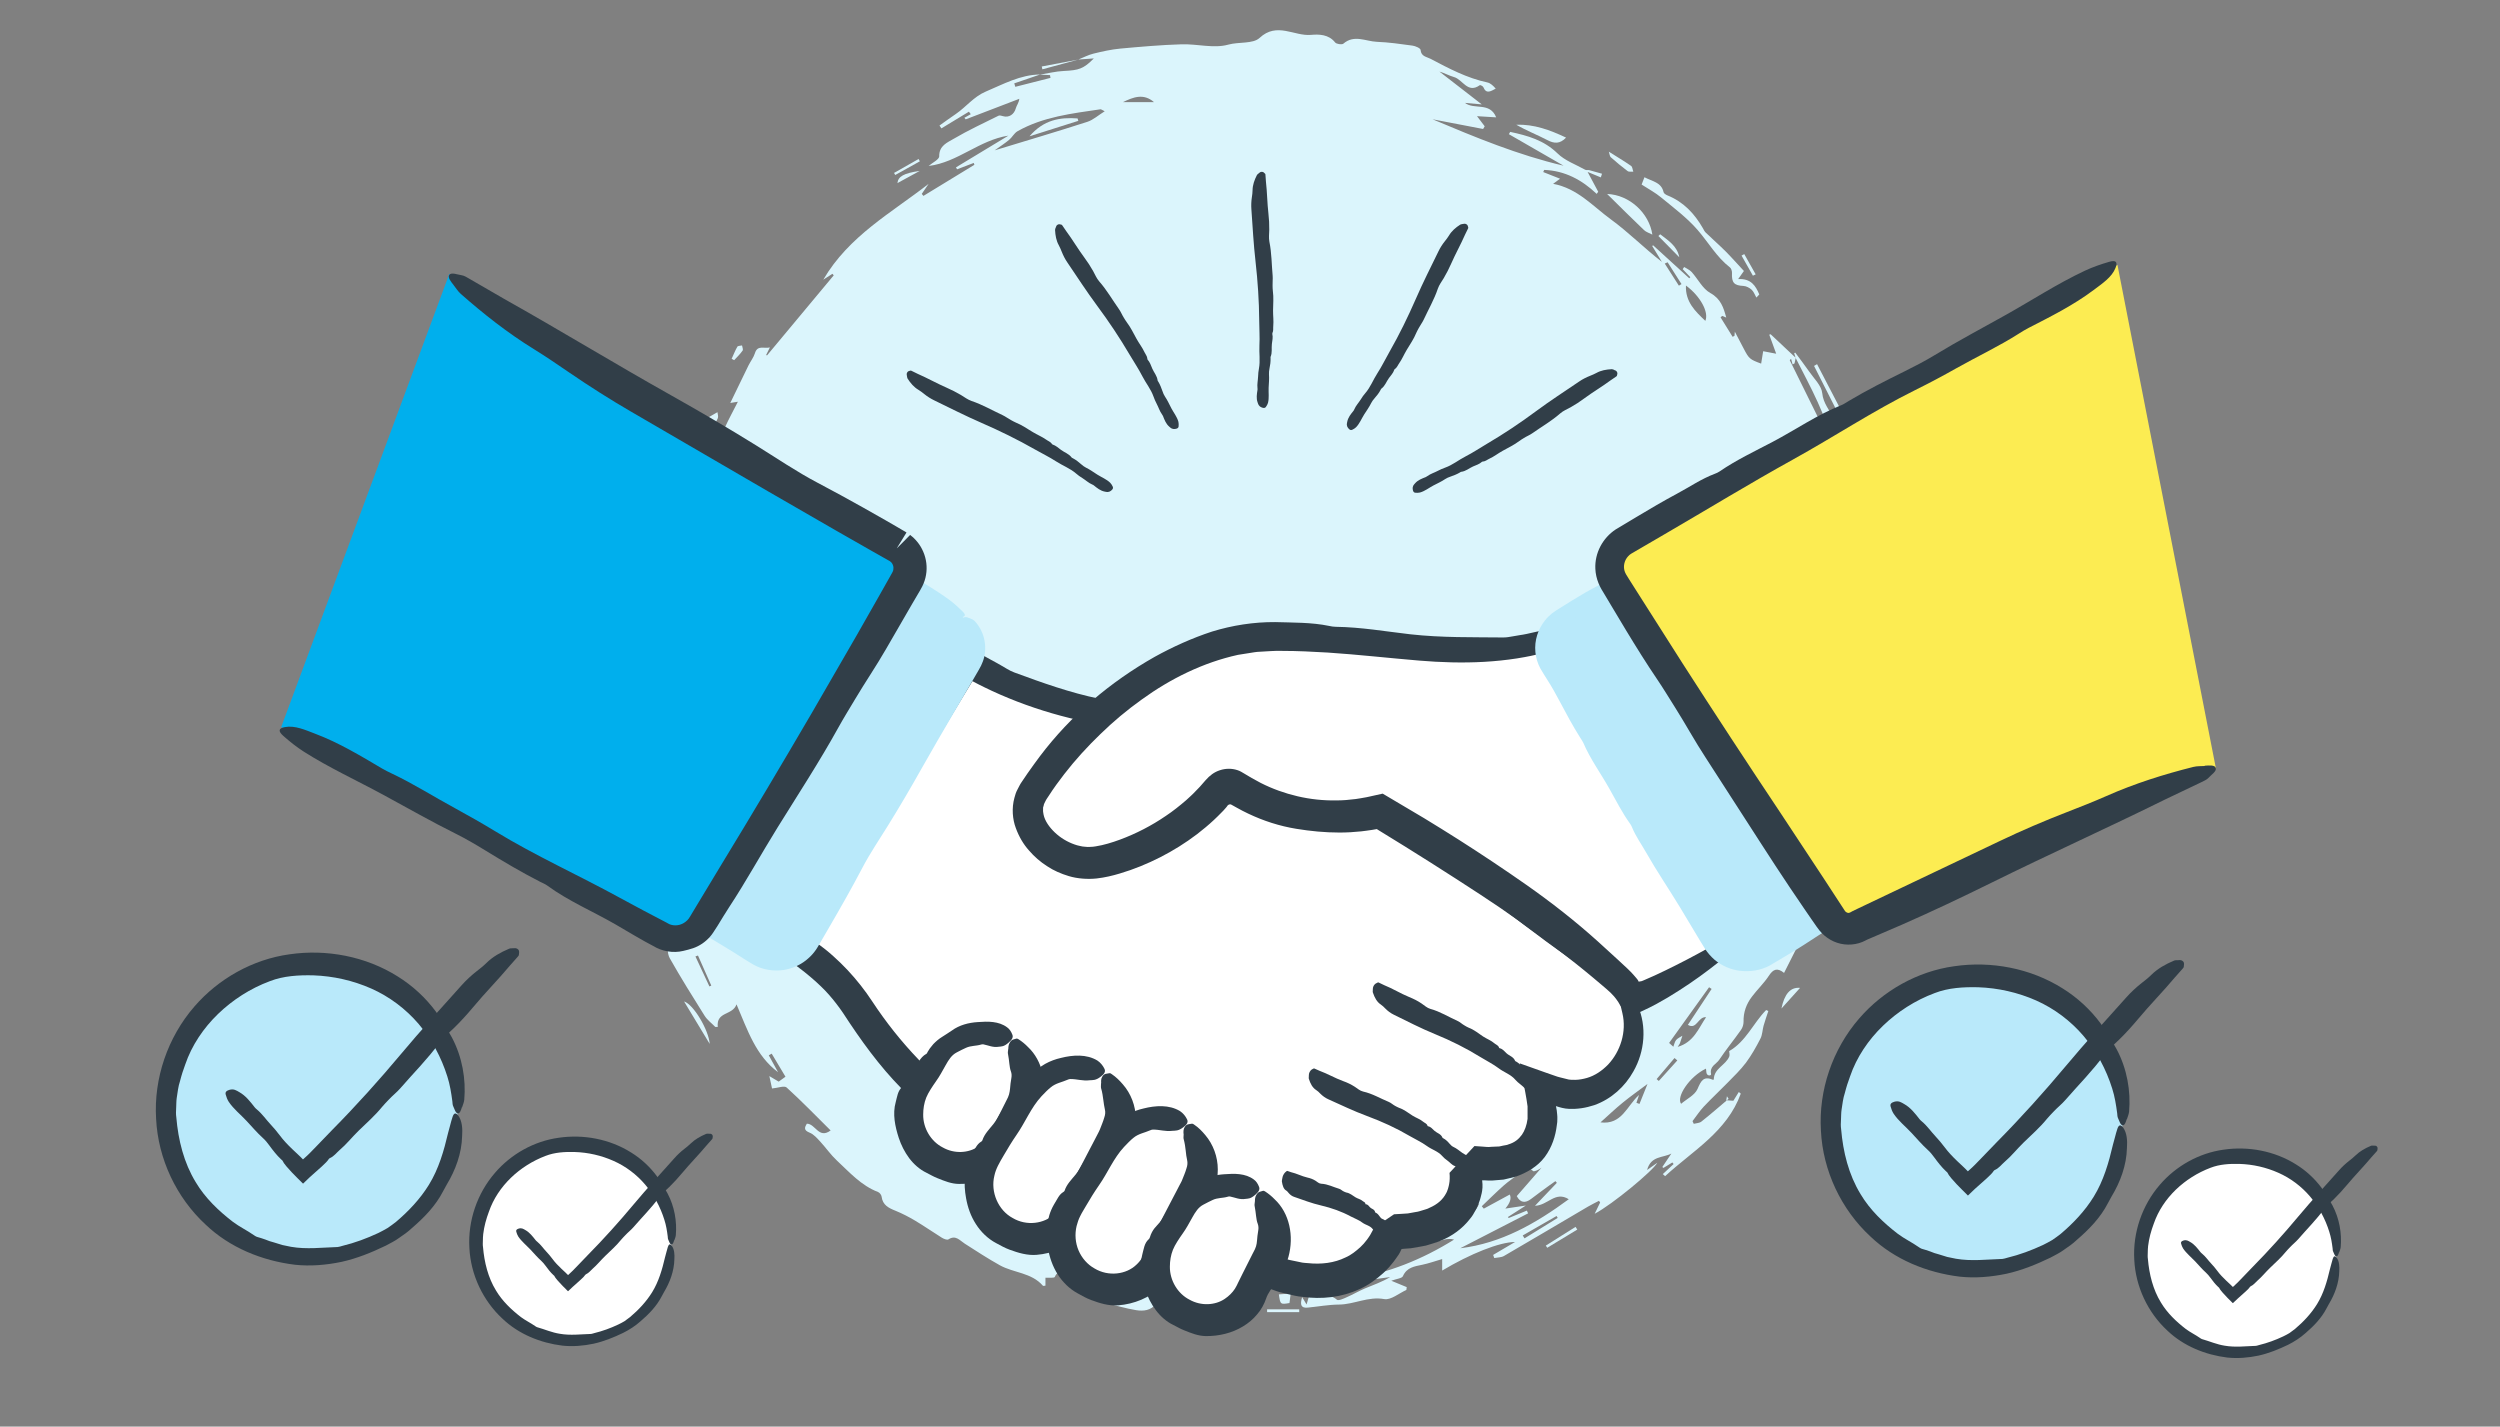 <?xml version="1.0" encoding="UTF-8"?>
<svg id="Layer_1" data-name="Layer 1" xmlns="http://www.w3.org/2000/svg" viewBox="0 0 361 206">
  <rect x="0" y="0" width="361" height="206" fill="#808080" stroke="none"/>
  <defs>
    <style>
      .cls-1 {
        fill: #313e48;
      }

      .cls-2 {
        fill: #fcec52;
      }

      .cls-3 {
        fill: #00afed;
      }

      .cls-4 {
        fill: #fff;
      }

      .cls-5 {
        fill: #dbf5fc;
      }

      .cls-6 {
        fill: #b9e9fa;
      }
    </style>
  </defs>
  <g>
    <path class="cls-5" d="M267.94,113.3c0,.37.09.75,0,1.1-.17.65-.35,1.34-.7,1.91-.39.64-1.52,1.08-.23,1.94.16.11.16.77-.01,1.02-.58.85-.57,1.52.56,2.08-.67.09-1.14.15-1.67.22v-1.47c-.49.45-.93.68-1.07,1.03-.75,1.86-1.4,3.76-2.14,5.63-.61,1.52-1.35,2.99-1.94,4.52-.17.43-.06.98-.05,1.48,0,.49.21,1.06.03,1.46-.96,2.08-2.02,4.12-3.1,6.27-1-.81-1.59-.52-2.2.42-.71,1.08-1.67,1.98-2.45,3.02-.8,1.06-1.24,2.25-1.2,3.62,0,.39-.14.85-.37,1.17-1.03,1.46-2.16,2.84-3.15,4.32-.42.63-1.41.92-1.17,2.05.06.28-.67.36-.69-.32,0-.14-.03-.29-.05-.46-2.41,1.16-4.32,4.11-3.59,5.08.82-.7,1.98-1.25,2.37-2.14.51-1.18.87-1.92,2.25-1.32.02,0,.1-.04.1-.07.03-1.59,1.74-2.05,2.24-3.31.09-.24-.01-.56-.02-.77,2.43-1.39,3.48-4.04,5.34-5.93.11.05.21.09.32.14-.23.71-.49,1.41-.69,2.13-.17.62-.17,1.32-.46,1.87-.61,1.19-1.28,2.38-2.08,3.46-.79,1.05-1.75,1.97-2.67,2.91-1.13,1.16-2.31,2.25-3.42,3.43-.6.64-1.09,1.4-1.63,2.1.06.13.12.26.18.39.37-.1.83-.1,1.1-.32,1.34-1.06,2.63-2.19,3.93-3.29-.08-.12-.16-.25-.24-.37-.03.19-.06.38-.1.58.29.02.61.04,1.03.07.19-.31.48-.78.78-1.26l.29.23c-1.99,5.51-6.95,8.25-10.93,11.92l-.33-.3c.52-.48,1.04-.96,1.56-1.45-.06-.08-.12-.15-.18-.23-.43.26-.86.53-1.29.79-.05-.04-.1-.09-.16-.13.44-.65.87-1.3,1.31-1.95-1.2.65-2.95.29-3.51,2.38.72-.51,1.15-.82,1.48-1.05-.6,1.14-6.51,6.04-9.05,7.37.31-.64.55-1.13.79-1.63-.06-.08-.11-.16-.17-.24-.53.28-1.08.54-1.59.84-4.04,2.37-8.06,4.77-12.12,7.12-.39.23-.93.21-1.41.3l-.16-.45c1-.59,2-1.18,3.17-1.87-2.26.02-6.46,1.7-10.53,4.13v-1.66c-1.04.3-1.94.63-2.87.82-1.13.24-2.23.37-2.8,1.65-.14.32-.89.37-1.68.66.91.37,1.57.65,2.23.92-.02.14-.03.27-.05.41-1.07.48-2.24,1.49-3.19,1.32-2.33-.42-4.33.77-6.53.79-1.51.01-3.01.29-4.52.44-.97.1-1.15-.4-.81-1.51.26.44.42.7.64,1.06.13-.46.24-.83.38-1.31,1.29.34,2.72-.47,4,.62.22.19.98-.16,1.44-.37.88-.38,1.71-.88,2.59-1.25,1.23-.51,2.49-.95,3.66-1.65-1.8.24-3.61.49-5.41.73-.04-.15-.09-.3-.13-.45,5.27-.87,10.11-2.79,14.77-5.69-1.89-.54-3.62,1.54-5.39-.07-1.15.48-2.45,1.01-3.73,1.59-.32.14-.51.53-.82.71-.57.34-1.12.8-1.8.03-.28-.32-.87-.47-1.34-.51-1.53-.12-3.06-.15-4.59-.23-.2-.01-.39-.1-.6-.3,5.14-.31,10.08-1.37,14.94-3.51-.12.49-.19.77-.28,1.16,1.1-.21,2.24-.14,2.99-.64,1.54-1.03,3.55-1.58,4.25-3.47-.8.23-1.67.45-2.53.72-.9.28-1.78.6-2.82.67.32-.42.64-.84,1.07-1.4-.36.1-.61.12-.81.22-4.93,2.6-10.16,4.4-15.55,5.74-.57.14-1.19.08-1.78.13-1.2.09-2.49-.2-3.46.89-.15.17-.56.11-.86.14-.51.04-1.06-.04-1.52.12-1,.36-1.79.49-2.87-.12-.74-.42-2,.08-3.03.35,1.07.73,1.9,1.26,3.43.91,1.83-.42,3.81-.75,5.76-.71,1.99.04,3.98.06,5.98.09.02,0,.03.07.07.17-.58.41-1.17.84-1.79,1.28,1.45.86,1.52,1.6.05,2.28-1.45.67-3.04,1.02-4.66,1.27,1.8-.76,3.94-.7,5.32-2.3-.05-.13-.1-.26-.14-.39-.8.18-1.61.36-2.41.54-.03-.1-.07-.19-.1-.29.4-.29.81-.57,1.21-.86-.02-.07-.04-.14-.06-.2-.94.19-1.87.37-3.19.64.59.35.81.49,1.27.76-1.75.59-3.32,1.22-4.94,1.58-.36.08-.93-.73-1.67-1.35-.5.15-1.42.43-2.35.71.2.29.39.56.58.83-.31.19-.6.53-.92.55-.71.06-1.44-.11-2.15-.06-.54.04-1.06.28-1.84.5.83.5,1.29.77,1.67.99-.57.16-1.06.33-1.57.44-.39.08-.79.17-1.18.13-2.62-.28-5.23-.61-7.85-.87-.33-.03-.81.15-1,.4-.78.99-1.84,1.1-2.9.93-1.47-.24-2.91-.67-4.37-1.02.03-.17.05-.34.08-.5h2.42c.07-.09.15-.18.22-.28-1.66-.42-3.28-.86-2.08-2.95-2.6-.95-5.04-1.85-7.47-2.74-.03.04-.06.09-.09.13,1.06.6,2.12,1.21,3.18,1.81-.04.12-.08.24-.11.36-.47-.04-.95-.1-1.42-.1-.73-.01-1.59-.71-2.11.49-.08.19-.86.09-1.35.12v1.14c-.21.02-.33.06-.36.02-1.64-1.91-4.22-1.85-6.22-2.96-1.74-.97-3.41-2.06-5.08-3.13-.73-.47-1.3-1.29-2.35-.61-.19.12-.66-.07-.93-.23-1.3-.81-2.56-1.69-3.87-2.47-.91-.54-1.85-1.03-2.83-1.43-1-.4-1.87-.82-2.02-2.05-.03-.24-.28-.57-.51-.66-2.44-.93-4.12-2.85-5.95-4.55-.88-.82-1.58-1.84-2.4-2.73-.46-.49-.94-1.06-1.53-1.29-.85-.34-.77-.71-.4-1.3,1.25.02,1.71,2.26,3.43.98-2.12-2.1-4.17-4.22-6.35-6.2-.34-.31-1.29.07-2.11.14-.09-.42-.21-.97-.39-1.79.59.35.96.57,1.35.8.27-.2.57-.42.98-.71-.63-1.06-1.31-2.2-1.99-3.33-.14.08-.28.16-.42.24.44.81.89,1.62,1.34,2.44-3.21-2.39-4.38-6.01-6-9.8-.56,1.64-2.94.99-2.71,3.26-.12,0-.24,0-.36,0-.52-.54-1.16-1-1.55-1.63-1.72-2.73-3.43-5.48-5.02-8.29-.39-.69-.26-1.66-.46-2.47-.13-.52-.44-1-.67-1.5-1.03-2.24-2.07-4.48-3.09-6.73-.09-.19-.09-.41-.16-.74.39.06.73.11,1.26.19-.28-1.13-.48-2.2-.8-3.24-2.09-6.68-2.7-13.53-2.52-20.48.09-3.41-.04-6.83.16-10.23.23-3.83-.22-7.73.98-11.47.11-.33.31-.63.52-1.04-1.12-1.72,1.22-6.67,3.52-7.41-.35,1.48-.7,2.91-1.04,4.34.15.05.3.11.45.16.88-1.52,1.79-3.03,2.62-4.58.62-1.16,1.17-2.36,1.68-3.57.15-.35.11-.84,0-1.22-.21-.74-.78-1.4.11-2.13.59-.48,1.04-1.14,1.52-1.75.28-.36.57-.77.69-1.2.28-.95.45-1.93.69-2.96.28-.16.73-.42,1.43-.82.02.29.16.63.05.87-.72,1.58-1.52,3.12-2.23,4.71-.43.97-.71,2-1.12,2.98-.67,1.6-1.44,3.16-2.06,4.77-.18.48-.03,1.09-.03,1.63.15.04.3.07.44.11.73-1.4,1.48-2.79,2.17-4.22.82-1.68,1.59-3.38,2.35-5.09.54-1.2.98-2.44,1.54-3.63.55-1.19,1.18-2.34,1.84-3.64-.35.06-.6.1-1.1.18.93-1.93,1.78-3.68,2.63-5.42.3-.6.74-1.15.93-1.77.38-1.23,1.33-.61,2.16-.83-.22.44-.38.76-.54,1.09.04.02.08.05.12.07,3.21-3.86,6.43-7.71,9.64-11.57-.06-.07-.13-.15-.19-.22-.38.25-.76.49-1.32.85,3.69-6.32,9.82-9.64,15.21-13.84-.33.48-.66.96-.99,1.45.08.1.16.19.24.29,2.45-1.5,4.9-3,7.36-4.49-.03-.09-.06-.18-.09-.27-.8.31-1.61.62-2.41.92-.05-.09-.11-.19-.16-.28,2.52-1.53,5.04-3.06,7.57-4.58-4.2.63-7.3,3.86-11.52,4.38.54-.47,1.54-.94,1.53-1.4-.02-1.56,1.2-1.99,2.1-2.53,2.09-1.23,4.3-2.25,6.47-3.33.16-.08.44.01.65.07.86.25,1.61-.26,1.85-1.16.11-.4.42-.74.5-1.35-2.58.99-5.16,1.98-7.75,2.97-.06-.08-.12-.15-.18-.23.31-.17.61-.35.92-.52-.09-.12-.18-.24-.27-.36-1.32.8-2.65,1.61-3.97,2.41l-.28-.41c.78-.56,1.56-1.12,2.35-1.66,1.49-1.02,2.6-2.51,4.33-3.24,2.55-1.08,4.99-2.44,7.86-2.47-1.25.43-2.5.85-3.74,1.28.05.17.1.33.15.5,1.69-.43,3.39-.86,5.08-1.29-.02-.13-.05-.26-.07-.4-.49-.02-.97-.05-1.46-.07,1.15-.18,2.3-.48,3.46-.53,2.15-.1,2.84-.3,4.33-1.81-.87.06-1.56.11-2.24.16h0c.72-.29,1.42-.66,2.17-.85,1.28-.31,2.58-.61,3.89-.73,2.95-.27,5.9-.53,8.86-.62,2.25-.07,4.65.63,6.72.05,1.55-.43,3.57-.08,4.53-.97,2.51-2.34,4.98-.23,7.42-.44,1.12-.1,2.55-.1,3.49,1.09.19.24.98.36,1.19.18,1.56-1.35,3.22-.34,4.81-.27,1.73.07,3.45.31,5.17.55.43.06,1.15.37,1.17.62.09.97.86.98,1.45,1.29,2.63,1.39,5.25,2.78,8.2,3.41.46.1.85.49,1.2.89-.71.38-1.36.83-1.78-.2-.06-.15-.44-.35-.51-.3-1.76,1.27-2.47-.81-3.71-1.16-.74-.21-1.43-.61-2.13-.8,1.99,1.54,3.98,3.08,6.12,4.74-.95-.09-1.69-.15-2.43-.22,1.34,1.04,3.59-.18,4.51,2.09-.97-.06-1.87-.11-2.77-.17.37.49.74.98,1.11,1.46-.08.13-.15.26-.23.39-2.42-.46-4.85-.93-7.3-1.4,6.2,2.61,12.37,5.17,18.92,6.7-2.63-1.52-5.27-3.04-7.9-4.55.06-.11.13-.22.19-.33,2.51.53,4.88,1.2,6.84,3.11,1.07,1.05,2.64,1.6,4,2.36.16.09.41,0,.6.06.61.16,1.21.34,1.82.51l-.17.53c-.58-.24-1.16-.48-1.91-.79.57,1.06,1.05,1.96,1.53,2.86-.07.1-.15.2-.22.31-2.16-2.05-4.62-3.35-7.58-3.46-.05.1-.09.2-.14.31.74.29,1.48.59,2.43.96-.41.31-.63.47-1,.74,3.52.65,5.72,3.22,8.31,5.11,2.56,1.86,4.81,4.15,7.4,6.16-.47-.76-.93-1.53-1.4-2.29.04-.04.08-.07.12-.11,1.74,1.59,3.49,3.18,5.23,4.77.05-.05.1-.11.15-.16-.37-.39-.73-.77-1.1-1.16.07-.1.14-.21.21-.31.36.23.8.41,1.08.72.91,1.01,1.58,2.41,2.69,3.03,1.54.85,1.92,2.12,2.31,3.55-.2-.08-.39-.16-.59-.24-.08.07-.15.14-.23.21.58.94,1.16,1.87,1.74,2.81.09-.05.18-.09.27-.14.02-.2.03-.4.05-.6.43.82.87,1.64,1.29,2.46.74,1.43.87,1.55,2.51,2.15.09-.59.19-1.19.29-1.79.64.12,1.11.21,1.88.36-.39-1.08-.7-1.92-1-2.75.07-.02.13-.04.2-.06,1.21,1.13,2.41,2.26,3.62,3.4-.06.27-.12.54-.17.81-.09.05-.19.1-.28.15-.07-.27-.15-.54-.22-.82-.06.07-.13.14-.19.21,2.12,4.29,4.24,8.58,6.36,12.87-.98-4.77-3.35-8.94-5.51-13.2-.07-.23-.14-.46-.21-.68.05-.03.1-.06.15-.09.67.91,1.36,1.79,2,2.72.7,1.02,1.79,2.04,1.9,3.14.15,1.53,1.12,2.48,1.65,3.72.16.38.54.68.61,1.01.12.57.17,1.17.38,1.71,1.25,3.29,2.53,6.58,3.83,9.94-.58-.08-.97-.13-1.37-.18.02.44-.05.9.07,1.3.71,2.35,1.25,4.78,2.29,6.99.53,1.12,1.06,2.18,1.26,3.4.05.31.19.61.2.92.06,2.56.11,5.11.17,7.67,0,.16.1.31.15.45,1.27-1.49.12-3.65,1.51-5.1.42,6.91.98,13.8-.66,20.63-.44,1.92-.88,3.83-1.32,5.74,1.22-.77,1.78-3.98,1.3-5.76.26-.17.52-.34.76-.49-.19,5.8-2.18,11.24-3.64,16.8.45-1.54-.43-3.24.77-4.75.45-.57.15-1.74.2-2.91-1.08,1.56-1.97,2.83-2.86,4.1-.11-.07-.22-.14-.32-.21.28-1.46.58-2.92.82-4.39.33-2,1.68-3.86.89-6.02,1.09-2.34.22-4.82.54-7.23.29-2.15.44-4.32.65-6.48-.13-.02-.27-.03-.4-.05-.11.66-.25,1.31-.32,1.97-.39,3.36-.69,6.73-1.17,10.08-.18,1.26-.78,2.46-1.19,3.68.16-2.16.36-4.33.43-6.49.01-.42-.49-.86-.76-1.29-.13.05-.27.11-.4.16-.16,2.68-.31,5.36-.46,7.82.45-.08.84-.15,1.22-.21ZM97.59,86.14c-.12,2.4-.25,4.81-.37,7.21.14.01.27.02.41.03.21-2.65.42-5.3.64-8.03-.28.32-.49.57-.71.82.21-1.59.42-3.19.67-5.11-1.83,2.23-2.1,3.14-1.57,5.28.24-.92.41-1.56.57-2.19.12.02.24.05.36.08,0,.63,0,1.27,0,1.9ZM219.02,172.72c1.57-1.8,3.09-3.54,4.6-5.28-.27.58-.73,1-1.25,1.33-.29.19-.86.45-.99.33-.91-.83-1.43-.13-2.05.38-.72.6-1.52,1.1-2.22,1.73-1.08.96-2.09,1.97-3.14,2.97.1.12.19.24.29.35,1.25-.68,2.5-1.36,3.75-2.04q.4.81-.64,2.03c.94-.14,1.88-.28,2.96-.44-.93.59-1.76,1.13-2.59,1.66.04.05.08.09.12.14.87-.36,1.74-.71,2.62-1.07.06.13.12.26.18.4-3.27,1.68-6.54,3.36-9.8,5.04,5.91-.72,10.85-3.54,15.67-7.08-1.96-1.22-2.98.87-4.88.95,1.21-1.27,2.19-2.3,3.16-3.32-.07-.08-.14-.16-.21-.24-.28.2-.57.39-.84.59-.89.65-1.78,1.3-2.66,1.97-.86.66-1.56.57-2.07-.39ZM159.53,16.07c-.4-.19-.52-.3-.62-.29-4.11.61-8.27,1.07-11.98,3.17-.49.28-.77.88-1.22,1.25-.63.52-1.32.96-2.08,1.51,4.56-1.39,8.99-2.7,13.39-4.12.84-.27,1.56-.94,2.51-1.53ZM247.17,142.81c-.13-.08-.26-.17-.38-.25-1.92,2.68-3.84,5.36-5.77,8.04.2.18.41.36.61.55.13-.33.19-.71.4-.97.23-.27.6-.42.91-.62-.12.37-.23.73-.36,1.09-.05.13-.15.25-.32.52,2.33-.69,2.98-2.63,4.1-4.29-1.18-.1-1.34,1.87-2.63,1.11,1.16-1.76,2.3-3.47,3.43-5.19ZM237.89,156.53c-1.26.94-2.43,1.77-3.54,2.67-1.12.91-2.16,1.91-3.24,2.87,3.1.39,3.82-2.4,5.57-3.96-.15.44-.26.79-.38,1.13.15.06.29.11.44.17.37-.93.75-1.86,1.16-2.89ZM271.52,91.99c.42-2.05,0-5.33-1-6.7v6.16c.11-.09.22-.18.34-.26.22.26.43.53.67.81ZM243.45,41.23c-.1,2.36,1.35,3.73,2.8,5.1.54-1.24-.71-3.55-2.8-5.1ZM95.79,99.03c0-2.23,0-4.54-.03-6.84,0-.08-.51-.15-.74-.22.25.64.57,1.08.54,1.5-.07.91-.34,1.81-.5,2.72-.08.44-.23.93-.11,1.32.17.54.56,1.02.85,1.52ZM98.38,75.49c-.13-.02-.25-.04-.38-.06-.24,1.17-.48,2.34-.71,3.51.8-.77,1.41-1.58,1.8-2.48.43-1,.65-2.08.97-3.13-.11-.04-.22-.08-.33-.12-.46,1.34-.93,2.68-1.39,4.02-.03-.01-.07-.02-.1-.03l.15-1.71ZM268.71,95.42c-.38.32-.49.36-.5.42-.19,1.29.51,2.68-.47,3.9-.15.19-.04.69.09.98.09.2.43.3.65.44.1-.23.28-.46.29-.69.03-.54-.04-1.08-.05-1.63-.01-1.06,0-2.12,0-3.43ZM162.15,14.75h4.49c-1.52-1.32-3.01-.72-4.49,0ZM224.93,175.86c-.05-.09-.11-.18-.16-.27-1.63.94-3.26,1.87-4.89,2.81.08.14.17.28.26.42,1.6-.99,3.2-1.97,4.8-2.96ZM242.2,153.12c-.13-.11-.26-.23-.4-.34-.86,1.01-1.72,2.02-2.58,3.04.1.09.2.18.31.27.89-.99,1.78-1.97,2.67-2.96ZM240.79,37.88c-.13.06-.27.12-.4.18l2.04,3.19c.13-.08.25-.15.38-.23-.67-1.05-1.34-2.1-2.01-3.15ZM100.78,137.98c-.12.04-.24.09-.36.13.67,1.44,1.34,2.89,2.02,4.33.09-.04.18-.08.27-.12-.64-1.45-1.28-2.89-1.92-4.34Z"/>
    <path class="cls-5" d="M237.45,25.59c1.14.61,2.45.72,2.77,2.16.04.19.35.38.57.47,2.31.93,3.9,2.63,5.11,4.74.12.21.23.46.4.62.96.93,1.97,1.81,2.91,2.75.91.92,1.76,1.89,2.61,2.8-.27.38-.49.68-.83,1.17,1.87-.1,2.53.98,3.05,2.22-.14.15-.28.3-.42.45-.22-.38-.37-.84-.68-1.13-.31-.28-.78-.53-1.18-.55-1.35-.06-1.73-.46-1.66-1.87.01-.27-.1-.65-.29-.8-1.94-1.5-3.12-3.63-4.69-5.43-1.53-1.76-3.45-3.19-5.27-4.69-.82-.68-1.78-1.19-2.8-1.85.06-.16.21-.54.41-1.06Z"/>
    <path class="cls-5" d="M238.6,33.88c-.43-.23-.9-.36-1.21-.66-1.73-1.65-3.42-3.34-5.32-5.21,3.25.12,6.08,2.79,6.53,5.87Z"/>
    <path class="cls-5" d="M272.89,72.57c-.37-.74-.85-1.45-1.09-2.24-.9-2.99-1.72-6-2.55-9.01-.18-.64-.31-1.29-.26-2.01.99,2.22,2.04,4.41,2.94,6.66.23.57-.15,1.36,0,1.98.35,1.35.87,2.65,1.32,3.97.04.11.03.24.05.36-.14.09-.27.18-.41.27Z"/>
    <path class="cls-5" d="M226.14,19.87c-.9.94-1.71.88-2.7.36-1.47-.77-3.04-1.37-4.49-2.22,2.57-.09,4.86.76,7.19,1.86Z"/>
    <path class="cls-5" d="M264.7,125.2c1.31.81.82,1.75.72,2.47-.17,1.19-.79,2.17-2.49,2.63.65-1.85,1.19-3.42,1.78-5.1Z"/>
    <path class="cls-5" d="M262.38,52.58c1.32,2.54,2.65,5.09,3.97,7.63-.18.09-.36.18-.53.27-1.29-2.55-2.58-5.09-3.87-7.64.15-.09.29-.18.44-.26Z"/>
    <path class="cls-5" d="M102.48,150.74c-1.23-2.04-2.46-4.09-3.7-6.13,1.38.43,3.57,4.16,3.7,6.13Z"/>
    <path class="cls-5" d="M267.51,131.47c.19-1.13.38-2.25.61-3.6,1.16,1,.97,2.14-.23,3.66-.13-.02-.25-.04-.38-.06Z"/>
    <path class="cls-5" d="M232.31,21.9c1.2.76,2.23,1.37,3.21,2.05.21.14.22.55.33.84-.28-.02-.64.06-.83-.09-.84-.63-1.65-1.3-2.43-2-.15-.14-.16-.44-.28-.81Z"/>
    <path class="cls-5" d="M239.73,33.83c1.15.89,2.44,1.66,2.76,3.32-1.01-1.02-2.02-2.05-3.02-3.07.09-.08.17-.17.26-.25Z"/>
    <path class="cls-5" d="M257.24,145.63c.42-2.08,1.29-3.12,2.69-2.98-.91,1.01-1.7,1.88-2.69,2.98Z"/>
    <path class="cls-5" d="M187.61,189.47h-4.64c0-.13,0-.26,0-.4h4.64c0,.13,0,.26,0,.4Z"/>
    <path class="cls-5" d="M223.22,179.86c1.43-.9,2.86-1.8,4.29-2.7.08.13.16.26.25.39-1.45.88-2.89,1.75-4.34,2.63-.07-.1-.13-.21-.2-.31Z"/>
    <path class="cls-5" d="M186.38,186.79c-.07.56-.13.97-.18,1.37-1.31.22-1.33.21-1.53-1.25.54-.04,1.08-.08,1.71-.12Z"/>
    <path class="cls-5" d="M132.81,24.68c-1.06.58-2.12,1.16-3.22,1.76.1-.95.89-1.43,3.22-1.76Z"/>
    <path class="cls-5" d="M105.65,51.81c.27-.58.5-1.19.82-1.74.09-.15.45-.13.68-.19.04.25.19.59.08.75-.35.5-.8.93-1.22,1.38-.13-.07-.25-.13-.38-.2Z"/>
    <path class="cls-5" d="M155.71,8.6c-1.73.47-3.46.94-5.19,1.41-.03-.14-.06-.28-.09-.41,1.76-.33,3.52-.66,5.28-1,0,0,0,0,0,0Z"/>
    <path class="cls-5" d="M132.83,23.29c-1.19.66-2.37,1.32-3.56,1.98-.06-.1-.11-.2-.17-.3,1.18-.67,2.36-1.34,3.54-2.01.06.11.13.22.19.34Z"/>
    <path class="cls-5" d="M253.12,39.81c-.55-.97-1.09-1.93-1.64-2.9.13-.07.26-.15.39-.22.55.98,1.1,1.95,1.65,2.93-.13.06-.27.13-.4.19Z"/>
    <path class="cls-5" d="M148.66,19.68c2.06-2.4,4.41-2.76,6.94-2.58.04.12.07.23.11.35-2.23.7-4.45,1.41-7.05,2.23Z"/>
  </g>
  <g>
    <g>
      <path class="cls-4" d="M233.19,142.05c-8.21-7.4-21.18-16.86-33.94-24.48-7.11,1.69-43.25-10.48-39.51-13.71-6.89-1.03-13.56-3.3-19.65-6.67l-23.6,38.56c-.15.15-.22.37-.37.51,3.52,2.42,6.45,5.5,8.72,9.09,2.57,4.03,5.64,7.84,9.09,11.14l48.82,27.2c14.29,5.72,18.47-5.28,18.47-5.28,13.19,0,11.29-9.68,11.29-9.68,13.85,1.69,10.78-10.78,10.78-10.78.22.07.44.22.73.29,9.68,3.3,16.71-9.38,9.16-16.2h0Z"/>
      <path class="cls-1" d="M233.74,144.19c.28.69.33,1.35.53,2.1.65,2.71-.3,5.55-2.05,7.42-.89.92-1.94,1.62-3.05,1.94-.56.16-1.12.27-1.7.28-.14,0-.29-.01-.44-.01-.05,0-.03,0-.15,0-.12-.02-.28-.01-.38-.04l-.64-.16c-.43-.12-.83-.18-1.29-.36l-1.38-.48c-1.25-.44-2.5-.89-3.74-1.33l.8,4.17c.11.67.26,1.39.33,2.04v1.8c-.12.94-.42,1.73-.81,2.29-.49.67-1.05,1.13-1.98,1.41-.19.11-.5.1-.75.17-.27.04-.49.15-.8.13l-.89.04c-.53.07-.85-.01-1.27-.03l-1.17-.08c-.61.65-1.21,1.29-1.8,1.93-.61.65-1.2,1.3-1.8,1.94.06.56.03,1.2-.05,1.59-.02.21-.08.32-.11.49-.03.16-.09.3-.14.44-.06.14-.09.29-.18.41-.46.89-1.22,1.61-2.44,2.13-.26.16-.62.23-.95.34-.33.1-.66.22-1.04.26l-1.11.2c-.58.05-1.34.08-1.99.12l-1.49,1.01-1.45,1.06-.34.62-.17.31c-.06.1-.07.11-.11.17-.13.18-.24.38-.39.55l-.43.53-.47.48c-.66.6-1.35,1.16-2.17,1.51-1.58.78-3.48,1.03-5.48.81-.25-.02-.5-.03-.75-.07l-.76-.16c-.51-.13-1.02-.17-1.53-.35l-1.53-.5-.32-.1s-.03,0-.04-.01l-.1-.05-.79-.43-6.35-3.4c-8.46-4.53-16.94-9.04-25.44-13.5l-9.75-5.14-4.87-2.58-1.22-.65-.44-.23c-.1-.08-.14-.12-.34-.31-.65-.61-1.29-1.24-1.91-1.89-2.48-2.58-4.73-5.41-6.71-8.42-1.05-1.6-2.24-3.11-3.55-4.51-.66-.7-1.34-1.37-2.06-2.01-.35-.32-.72-.63-1.09-.93-.3-.24-.48-.38-.74-.57l-.47-.33-.24-.16-.12-.08s.04-.07.05-.11c.05-.08.09-.17.16-.24h0l.4-.68c2.68-4.47,5.36-8.95,8.05-13.43,2.78-4.58,5.55-9.15,8.33-13.73l5.75-9.46c.56.3,1.12.59,1.7.87l1.11.53,1.2.54c1.61.7,3.26,1.34,4.93,1.9,3.34,1.13,6.77,1.97,10.25,2.53l-.44-1.5c-.26.23-.55.62-.57,1.11,0,.78.36,1.16.6,1.49.27.31.55.56.84.79.57.45,1.15.82,1.73,1.16,1.17.68,2.37,1.27,3.58,1.81,2.42,1.09,4.89,2.03,7.37,2.91,4.97,1.76,10,3.31,15.09,4.75,1.68.47,3.39.9,5.15,1.22,1.75.31,3.56.61,5.47.5.17-.01.34-.03.51-.06.17.06.33.2.49.29l.71.45,1.58,1.02,3.14,2.09c2.09,1.4,4.17,2.81,6.29,4.18.69.44,1.38.89,2.03,1.38,4.48,3.35,8.83,6.83,13.42,10,1.97,1.36,3.95,2.92,5.86,3.42,1.23.32,1.42-.05.36-1.33-1.19-1.44-2.51-2.86-3.95-4.17-5.06-4.59-10.74-8.46-16.35-12.34-2.01-1.39-4.03-2.77-6.09-4.11-1.02-.68-2.06-1.34-3.1-1.99-1.11-.7-1.8-1.13-3.75-2.28-.47.08-.94.19-1.44.24-.23.02-.48.03-.74.03-.52,0-1.07-.03-1.62-.07-2.34-.2-4.86-.79-7.26-1.47-4.43-1.27-8.82-2.76-13.22-4.25-.57-.2-1.18-.37-1.7-.62-2.36-1.14-4.77-2.16-7.09-3.25-1.15-.54-2.29-1.12-3.29-1.72-.49-.29-.95-.63-1.19-.85-.07-.06-.08-.09-.11-.11-.02.02.05-.03-.04.04l-.18.14c-.12.09-.25.18-.39.26-.19.15-.39.27-.62.36-.12.09-.33.13-.44.16-.08.03-.22,0-.19.02-.08-.03.19.06.35.31l-.32-3.59-1.34-.25c-4.2-.86-8.25-2.31-12.29-3.8-.36-.13-.72-.32-1.04-.51l-.94-.55-.51-.29c-.36-.18-.67-.36-1.01-.55-1.35-.74-2.7-1.49-4.06-2.23l-2.53,4.14-.96,1.56-.65,1.03c-3.76,5.86-7.21,11.93-10.88,17.87-1.6,2.57-3.2,5.15-4.8,7.72l-2.39,3.87-1.19,1.94-.59.97c-.16.26-.37.63-.53.95-.09.16-.15.34-.26.5-.12.15-.32.29-.32.47-.06.04-.13.07-.12.12l-.07.06s-.02.05-.04.07c-.06.09-.13.17-.07.25l.16.49.31.97h0s.05.53.05.53l.26,2.47c.61.45,1.26.89,1.83,1.36l.9.74c.52.44,1.03.89,1.52,1.37.8.76,1.53,1.6,2.21,2.48.34.44.67.89.98,1.35l.99,1.5c2.55,3.81,5.35,7.5,8.74,10.67l.5.48c.16.17.39.24.59.36l.75.4,1.27.68,2.53,1.36,5.06,2.73,10.13,5.46c6.76,3.63,13.53,7.22,20.37,10.65,2.4,1.21,4.77,2.51,7.13,3.84l1.8,1.02c.24.15.49.24.68.3l.52.18,1.03.37c.35.12.68.26,1.04.35l1.08.26c.72.17,1.44.36,2.2.41,2.65.36,5.57.1,8.17-1.12,1.31-.56,2.47-1.44,3.51-2.38l.74-.75.67-.81c.22-.27.41-.57.61-.85l.14-.2.07-.12.14-.25c.06-.13.13-.26.18-.4.1-.07.28-.04.41-.07l.94-.07,1.46-.25c.24-.05.48-.08.73-.14l.73-.22c.48-.17.97-.26,1.44-.5,1.59-.63,3.12-1.73,4.23-3.18.3-.35.53-.75.74-1.15.24-.39.39-.82.55-1.24.18-.42.25-.86.37-1.29.03-.11.04-.22.06-.33l.02-.18c.01-.09.03-.18.03-.28.02-.32,0-.65-.04-.97-.06-.13.08-.07.15-.08h.25s.5.03.5.03c.17.01.38.01.53,0l1.09-.09.58-.05.59-.14,1.18-.29c1.55-.55,3.11-1.43,4.17-2.84,1.04-1.4,1.56-3.04,1.74-4.61l.04-.3.02-.15v-.08s.01-.32.01-.32c.01-.22,0-.42-.02-.63-.03-.41-.08-.84-.18-1.25.53.18,1.23.38,1.9.4.12.01.07,0,.29,0h.49c.32,0,.65-.06.97-.09.64-.09,1.27-.25,1.89-.45,2.45-.87,4.44-2.69,5.65-4.88,1.63-2.85,1.96-6.49.61-9.52-.27-.61-.65-1.31-1.06-1.66-.38-.35-.86-.78-1.3-1.07-.46-.27-.85-.43-1.05-.25-.32.31.33,1.27.62,2.06Z"/>
    </g>
    <path class="cls-1" d="M198.24,142.88c0,.15-.04.33,0,.43.25.76.6,1.38,1.13,1.73.25.16.46.38.67.59.36.37.77.67,1.22.89,1.97.96,3.9,1.97,5.94,2.8,2.3.94,4.51,2.04,6.59,3.33.87.54,1.8.99,2.62,1.61.77.59,1.73.87,2.39,1.64.22.25.46.47.72.66.4.29.71.72,1.18.9.07.03.14.06.2.12.37.38.73.78,1.32.81.25.01.48.09.94-.33.29-.27.43-.5.39-.73-.04-.25-.1-.48-.21-.64-.39-.54-1.01-.74-1.52-1.11-.45-.33-.87-.71-1.38-.96-.21-.1-.39-.28-.54-.46-.29-.35-.6-.67-.98-.88-.05-.03-.12-.03-.14-.1-.25-.6-.83-.71-1.23-1.08-.31-.29-.57-.65-1.01-.74-.04,0-.06-.04-.08-.09-.12-.35-.43-.41-.65-.6-.49-.43-1.11-.65-1.65-1-.67-.45-1.29-.97-2.06-1.26-.22-.08-.4-.21-.6-.32-.36-.19-.64-.49-1.02-.66-1.3-.58-2.49-1.35-3.92-1.74-.5-.14-.86-.5-1.28-.78-.56-.38-1.16-.68-1.8-.94-1.25-.51-2.37-1.22-3.62-1.72-.25-.12-.5-.25-.75-.36-.05-.02-.11-.06-.19,0-.16.1-.32.1-.52.39-.16.25-.16.46-.17.62Z"/>
    <path class="cls-1" d="M189,155.34c0,.14-.04.32-.01.42.23.73.55,1.32,1.05,1.63.23.14.43.34.62.54.34.34.72.61,1.14.8,1.85.83,3.67,1.71,5.59,2.42,2.16.8,4.24,1.75,6.19,2.9.82.48,1.69.87,2.46,1.43.72.53,1.63.76,2.24,1.47.2.23.43.43.68.6.38.26.66.66,1.1.82.07.02.13.05.18.1.35.35.68.72,1.24.72.24,0,.46.06.9-.38.28-.28.41-.52.38-.73-.03-.24-.09-.47-.19-.61-.37-.51-.95-.67-1.42-1-.42-.3-.82-.65-1.29-.86-.2-.09-.36-.25-.51-.42-.27-.32-.56-.62-.92-.81-.05-.02-.11-.03-.13-.09-.23-.57-.77-.65-1.15-.99-.29-.26-.54-.6-.95-.67-.04,0-.06-.04-.07-.08-.11-.33-.4-.38-.61-.56-.46-.39-1.04-.57-1.55-.89-.63-.4-1.21-.88-1.93-1.12-.2-.07-.38-.19-.57-.28-.33-.17-.6-.45-.95-.59-1.22-.5-2.34-1.19-3.69-1.49-.47-.11-.81-.44-1.2-.69-.53-.34-1.09-.61-1.69-.82-1.18-.43-2.23-1.06-3.41-1.49-.23-.11-.47-.21-.7-.31-.05-.02-.1-.05-.18,0-.16.11-.31.11-.49.41-.16.25-.16.46-.17.62Z"/>
    <path class="cls-1" d="M185.16,170.19c-.02.13-.07.3-.06.39.09.63.26,1.11.59,1.31.16.09.28.24.4.39.21.25.47.44.76.54,1.29.44,2.55.94,3.91,1.25,1.53.36,2.97.87,4.3,1.59.56.3,1.17.5,1.67.89.48.36,1.13.42,1.51.96.12.18.27.32.44.44.25.17.42.49.73.56.05.01.09.02.13.06.22.26.43.55.85.45.18-.04.34-.02.72-.5.24-.3.37-.54.37-.74,0-.22-.01-.41-.07-.53-.22-.4-.63-.45-.95-.68-.28-.2-.54-.45-.87-.57-.14-.05-.24-.17-.33-.3-.17-.25-.35-.47-.59-.58-.03-.01-.08,0-.09-.06-.11-.48-.5-.46-.74-.71-.18-.19-.33-.46-.63-.45-.03,0-.04-.03-.04-.06-.04-.28-.26-.28-.39-.4-.3-.28-.72-.34-1.05-.55-.42-.26-.8-.6-1.32-.69-.15-.03-.26-.11-.39-.16-.23-.1-.4-.31-.65-.38-.86-.25-1.62-.68-2.59-.73-.34-.02-.56-.27-.82-.43-.35-.22-.75-.37-1.17-.46-.83-.19-1.55-.59-2.38-.78-.16-.06-.32-.12-.49-.17-.03-.01-.07-.03-.14.03-.13.12-.24.16-.42.46-.15.26-.17.44-.2.59Z"/>
    <g>
      <g>
        <path class="cls-4" d="M145.89,150.4c-3.3-2.05-7.62-1.03-9.6,2.27l-2.86,4.62c-2.05,3.3-1.03,7.62,2.27,9.6,3.3,2.05,7.62,1.03,9.6-2.27l2.86-4.62c1.98-3.3,1.03-7.55-2.27-9.6Z"/>
        <path class="cls-1" d="M145.59,151.45c-.01.23-.08.48-.05.65.23,1.17.19,1.98.44,2.62.11.3.12.64.06.96-.09.54-.16,1.02-.19,1.53-.02.28-.08.56-.15.84l-.15.41-.34.68-1.37,2.72-.67,1.37c-.17.36-.29.62-.48.91-.37.55-.86,1.05-1.48,1.45-1.38.93-3.41,1.05-5.08.1-1.69-.86-2.85-2.77-2.82-4.76,0-.82.13-1.66.44-2.44.3-.73.87-1.58,1.41-2.35.53-.73.94-1.53,1.39-2.32.46-.82.87-1.47,1.6-1.85.46-.25.91-.47,1.35-.67.7-.32,1.46-.25,2.15-.46.11-.03.22-.06.33-.04.79.16,1.4.49,2.25.35.38-.05.72.02,1.43-.61.46-.4.68-.74.53-1.12-.16-.43-.41-.83-.76-1.07-1.21-.91-2.81-.87-4.24-.76-1.3.08-2.65.42-3.74,1.22-.45.32-.95.61-1.43.93-.46.28-.87.64-1.25,1.03-.18.2-.34.41-.5.62-.13.18-.23.34-.33.52-.05.09-.07.21-.17.26-1,.55-1.25,1.57-1.9,2.34-.51.62-1.08.99-1.45,2.21-.02.1-.09.18-.16.25-.64.57-.71,1.42-.92,2.18-.48,1.71-.09,3.52.44,5.16.34,1.03.84,2.03,1.5,2.92.66.88,1.53,1.65,2.49,2.11.54.27,1.03.57,1.6.79.99.4,2.02.83,3.12.83,1.89.02,3.76-.42,5.34-1.37,1.57-.9,2.85-2.46,3.37-4,.29-.9.93-1.61,1.43-2.39.34-.53.66-1.07.95-1.63.26-.48.67-1.32.84-2.06.39-1.5.45-3.06.12-4.52-.32-1.46-1.04-2.81-2.1-3.8-.41-.43-.87-.8-1.36-1.12-.1-.06-.22-.14-.37-.08-.29.11-.58.07-.87.51-.24.37-.23.71-.24.96Z"/>
      </g>
      <g>
        <path class="cls-4" d="M159.23,155.31c-3.3-2.05-7.62-1.03-9.6,2.27l-6.08,9.9c-2.05,3.3-1.03,7.62,2.27,9.6,3.3,2.05,7.62,1.03,9.6-2.27l6.08-9.9c2.05-3.3,1.03-7.55-2.27-9.6Z"/>
        <path class="cls-1" d="M158.99,156.41c.01.24-.04.51,0,.7.19.63.26,1.22.33,1.72.07.5.12.94.22,1.35.1.38.06.79-.07,1.15-.18.63-.41,1.15-.64,1.75-.03.11-.22.47-.35.72l-.43.83-.87,1.66-1.73,3.32-1.69,3.33-.39.79c-.09.19-.18.39-.3.56-.21.37-.49.7-.81,1.01-1.44,1.41-4.02,1.79-6.05.57-2.05-1.1-3.21-3.73-2.62-6.11.21-1,.72-1.85,1.34-2.91.59-1.01,1.19-2.01,1.86-2.98,1.26-1.81,2.07-3.91,3.59-5.56.49-.51.87-.92,1.35-1.3.72-.61,1.64-.74,2.44-1.1.12-.07.26-.09.4-.1.98,0,1.77.31,2.78.18.45-.04.86.06,1.62-.54.5-.38.72-.72.5-1.14-.23-.47-.59-.89-1.01-1.17-1.57-.95-3.54-.81-5.25-.38-1.56.35-3.11,1.13-4.17,2.41-.2.27-.44.52-.66.79-.2.25-.48.57-.64.74-.69.74-1.35,1.49-1.83,2.35-.06.11-.1.25-.21.33-1.11.74-1.48,1.97-2.25,2.93-.59.74-1.3,1.43-1.6,2.36-.03.08-.1.15-.18.19-.32.19-.53.45-.71.73l-.13.21-.18.32-.36.63c-1.07,1.89-1.18,4.19-.79,6.27.23,1.31.68,2.6,1.42,3.74.72,1.14,1.75,2.13,2.91,2.74.65.35,1.26.7,1.97.96,1.23.45,2.54.85,3.88.74,2.31-.19,4.53-1.12,6.16-2.7.4-.4.77-.82,1.09-1.28.17-.22.3-.46.44-.7l.2-.36.13-.28c.34-.74.66-1.48.94-2.25.39-1.08,1.14-1.96,1.75-2.92.83-1.3,1.55-2.66,2.2-4.06l.51-1.08c.21-.42.37-.86.52-1.3.27-.89.41-1.82.39-2.74-.01-1.84-.71-3.63-1.87-4.95-.47-.55-.99-1.06-1.58-1.46-.11-.09-.25-.19-.42-.14-.33.09-.67,0-.95.45-.24.37-.19.73-.18,1Z"/>
      </g>
      <g>
        <path class="cls-4" d="M171.18,162.64c-3.3-2.05-7.62-1.03-9.6,2.27l-6.16,9.9c-2.05,3.3-1.03,7.62,2.27,9.6,3.3,2.05,7.62,1.03,9.6-2.27l6.08-9.9c2.05-3.3,1.03-7.55-2.2-9.6Z"/>
        <path class="cls-1" d="M170.92,163.73c.01.24-.05.51-.01.7.35,1.3.3,2.27.51,3.08.09.39.05.8-.08,1.16-.18.64-.42,1.16-.65,1.75l-.05.12-.1.2-.22.41-.43.83-.87,1.66-1.73,3.32-1.69,3.33-.38.77c-.09.2-.19.39-.3.56-.22.36-.49.7-.82,1-1.45,1.41-4.03,1.77-6.06.54-1.01-.56-1.82-1.49-2.29-2.58-.47-1.1-.57-2.36-.29-3.54.13-.49.28-.97.52-1.43.2-.43.56-.99.84-1.48.59-1.01,1.2-2.01,1.87-2.97,1.27-1.81,2.09-3.89,3.62-5.54.5-.51.87-.93,1.35-1.31.72-.61,1.64-.74,2.44-1.1.12-.07.26-.09.4-.1.98,0,1.77.31,2.78.18.45-.04.86.06,1.62-.54.5-.38.72-.72.5-1.14-.23-.47-.59-.89-1.01-1.17-1.57-.95-3.54-.81-5.25-.38-1.56.35-3.11,1.13-4.17,2.41-.2.27-.45.52-.66.79-.2.25-.48.57-.64.74-.69.73-1.36,1.48-1.85,2.34-.06.11-.1.25-.21.32-1.12.74-1.5,1.96-2.27,2.92-.6.74-1.31,1.42-1.61,2.35-.03.08-.1.15-.18.19-.64.4-.81.93-1.39,1.87-1.08,1.88-1.2,4.18-.83,6.26.22,1.31.67,2.61,1.39,3.75.72,1.14,1.74,2.14,2.9,2.76.65.36,1.25.71,1.96.97,1.23.46,2.54.86,3.88.76,2.31-.18,4.54-1.09,6.17-2.66.4-.4.78-.81,1.1-1.28.17-.22.31-.46.44-.7.14-.24.27-.49.34-.65.34-.73.66-1.48.94-2.25.39-1.08,1.14-1.96,1.75-2.92.83-1.3,1.55-2.66,2.2-4.06l.51-1.07c.21-.42.38-.85.52-1.3.28-.89.42-1.81.42-2.73,0-1.84-.67-3.63-1.81-4.97-.47-.56-.97-1.08-1.57-1.48-.11-.09-.25-.19-.42-.15-.33.08-.67,0-.96.44-.24.37-.2.73-.19.99Z"/>
      </g>
      <g>
        <path class="cls-4" d="M181.51,172.39c-3.3-2.05-7.62-1.03-9.6,2.27l-2.86,4.62c-2.05,3.3-1.03,7.62,2.27,9.6,3.3,2.05,7.62,1.03,9.6-2.27l2.86-4.62c2.05-3.23,1.03-7.55-2.27-9.6h0Z"/>
        <path class="cls-1" d="M181.21,173.45c-.01.23-.08.48-.05.64.23,1.17.2,1.99.46,2.63.11.3.13.64.07.96-.08.55-.16,1.01-.18,1.49-.01.27-.07.53-.14.8l-.16.42-.35.68-1.38,2.74-.68,1.37c-.17.37-.3.63-.48.92-.36.55-.86,1.05-1.47,1.46-1.37.93-3.41,1.06-5.09.11-1.69-.86-2.85-2.77-2.83-4.76,0-.82.13-1.66.44-2.44.3-.74.87-1.58,1.41-2.35.53-.73.94-1.53,1.39-2.32.46-.82.87-1.47,1.6-1.85.46-.25.91-.47,1.35-.68.7-.33,1.46-.25,2.15-.46.11-.03.22-.06.33-.04.79.16,1.4.49,2.25.35.38-.05.72.02,1.43-.61.46-.4.68-.74.53-1.12-.16-.43-.41-.83-.76-1.07-1.21-.91-2.82-.87-4.25-.76-1.3.08-2.66.42-3.74,1.22-.45.32-.95.61-1.43.93-.46.28-.87.64-1.25,1.03-.18.2-.34.41-.5.63-.13.18-.23.34-.33.52-.05.09-.07.21-.17.26-1,.55-1.25,1.58-1.9,2.34-.51.62-1.08.99-1.45,2.21-.02.1-.09.18-.16.25-.64.57-.71,1.43-.92,2.18-.47,1.72-.09,3.53.45,5.16.34,1.03.84,2.03,1.51,2.91.66.88,1.53,1.65,2.49,2.11.54.27,1.03.57,1.6.79.99.4,2.02.82,3.12.83,1.89.02,3.77-.43,5.34-1.38.79-.47,1.5-1.06,2.07-1.76.59-.66,1.04-1.53,1.28-2.24.29-.9.92-1.6,1.42-2.38.34-.52.65-1.06.95-1.62.25-.49.68-1.3.87-2.05.83-3.02.15-6.34-2-8.33-.41-.43-.87-.8-1.36-1.12-.1-.06-.22-.14-.37-.08-.29.11-.58.07-.87.51-.24.37-.23.71-.24.96Z"/>
      </g>
    </g>
    <g>
      <path class="cls-4" d="M248.07,135.74l-24.34-39.73c-.44-.73-.73-1.61-.73-2.57-12.17,3.23-25-.37-38.92-.37-15.03,0-28.73,13.34-34.16,21.77-2.64,4.03,3.08,9.46,7.92,9.09,3.96-.29,12.53-3.45,18.11-9.97.66-.73,1.76-.88,2.57-.29,6.01,4.18,13.56,5.57,20.67,3.89,12.75,7.62,25.73,17.08,33.94,24.48,1.03.95,1.83,2.05,2.42,3.3,5.06-2.05,9.82-5.35,13.56-8.36-.37-.37-.73-.73-1.03-1.25h0Z"/>
      <path class="cls-1" d="M248.43,136.2c-.61.25-1.21.39-1.85.75-2.02,1.13-4.06,2.19-6.1,3.18-1.02.5-2.05.97-3.09,1.41-.34.16-.32.12-.41.15-.08.02-.14.03-.17.03-.08,0-.17.05-.21,0-.03-.1-.07-.17-.12-.24.02.02-.32-.41-.58-.69-.27-.3-.53-.58-.85-.88l-1.44-1.34c-.96-.87-1.91-1.74-2.86-2.61-3.28-2.96-6.77-5.68-10.33-8.18-3.21-2.25-6.47-4.42-9.78-6.53-1.65-1.05-3.32-2.08-4.99-3.1l-5.99-3.55-1.35.3-.67.15-.33.07-.17.03c-.46.07-.92.18-1.38.23-.93.12-1.86.2-2.8.2-1.88.03-3.76-.17-5.6-.6-1.84-.43-3.63-1.07-5.32-1.93l-1.3-.71-1.01-.6c-.34-.19-.65-.42-1.07-.54-.8-.26-1.69-.25-2.5.02-.82.26-1.49.77-2.07,1.44l-.84.96-.64.66c-.41.45-.88.85-1.33,1.27-.93.8-1.9,1.58-2.94,2.27-2.04,1.4-4.29,2.56-6.61,3.42-1.16.43-2.35.79-3.49.97-.28.04-.57.09-.8.08-.24.01-.49.03-.75-.02-.26-.01-.51-.05-.77-.12-.26-.05-.52-.12-.78-.22-1.03-.36-2.02-.96-2.82-1.72-.79-.75-1.45-1.68-1.63-2.59-.02-.22-.1-.45-.07-.67v-.33s.09-.31.09-.31c.02-.22.16-.41.25-.62.08-.2.32-.52.48-.77.69-1.08,1.45-2.12,2.24-3.14,1.58-2.04,3.33-3.96,5.2-5.76,1.85-1.81,3.85-3.48,5.96-4.99,4.19-3.04,8.92-5.37,13.93-6.47l1.58-.25c.53-.08,1.05-.19,1.59-.2,1.07-.05,2.12-.16,3.22-.12,2.19,0,4.38.11,6.57.24,4.39.29,8.78.79,13.21,1.16,3.1.26,6.24.36,9.38.18,1.57-.09,3.14-.25,4.7-.49l1.17-.2c.32-.05.58-.1.87-.17l.85-.19.42-.09c.1-.06.06.07.07.13v.22c.05.4.16.8.31,1.17l.06.14.08.16.22.38.4.7c.53.93,1.06,1.87,1.57,2.81,1.31,2.42,2.7,4.84,4.13,7.22,2.18,3.65,4.15,7.41,6.49,10.97.36.55.72,1.1,1.04,1.67,2.18,3.91,4.33,7.84,7.03,11.41,1.16,1.54,2.29,3.22,3.8,3.94.96.46,1.26.18.8-1.06-.52-1.39-1.1-2.81-1.81-4.17-2.49-4.77-5.53-9.27-8.29-13.9-2.47-4.14-4.87-8.33-7.47-12.41-1.08-1.68-2.1-3.5-3.06-5.29l-1.54-2.83-.39-.7-.1-.18-.05-.1-.02-.05c-.04-.07-.05-.11-.07-.17-.05-.1-.07-.22-.09-.35-.09-1.03-.12-2.34-.14-3.53h-.42c-.11,0-.2-.02-.39.03l-1,.22-2.02.45-1.02.23c-.3.08-.82.14-.91.16l-1.11.19c-.45.09-.93.16-1.37.16-4.36-.05-8.86.05-13.42-.46-3.5-.4-7.07-1.03-10.75-1.08-.32,0-.67-.06-.98-.13-2.51-.52-5.17-.47-7.77-.55-3.11-.02-6.21.47-9.13,1.37-2.9.95-5.65,2.2-8.26,3.64-6.47,3.66-12.13,8.47-16.57,14.34-.62.83-1.23,1.67-1.83,2.53l-.88,1.3-.11.17-.15.27-.29.56c-.2.36-.33.77-.44,1.2-.41,1.49-.27,3.1.2,4.35.46,1.27,1.11,2.36,1.9,3.24.77.9,1.65,1.66,2.61,2.27.95.64,2.02,1.1,3.15,1.44,1.22.37,2.71.48,4.02.34,1.22-.14,2.28-.4,3.32-.71,2.07-.61,4-1.41,5.87-2.36,1.86-.95,3.64-2.06,5.31-3.33.83-.64,1.64-1.31,2.41-2.03.4-.35.75-.74,1.13-1.11.19-.19.37-.37.54-.58l.13-.15c.05-.06.03-.04.05-.06l.06-.08c.1-.21.38-.38.62-.25l.79.44c.54.29,1.08.6,1.64.85,2.22,1.06,4.56,1.81,6.96,2.2,2.06.34,4.14.54,6.23.54,1.05,0,2.09-.06,3.13-.17.52-.05,1.04-.14,1.56-.21l.7-.12.4.25c4.9,2.99,9.8,6.1,14.63,9.26,3.75,2.45,7.4,5.06,10.97,7.78,1.78,1.36,3.54,2.75,5.25,4.18l1.28,1.08c.41.36.88.73,1.21,1.06.36.37.63.61,1.14,1.38.42.69.82,1.43,1.19,2.15.07.01.14.05.22.05l.29-.13.58-.26,1.15-.52c.38-.17.75-.35,1.11-.53.36-.18.74-.37.98-.51,1.1-.6,2.17-1.23,3.21-1.91,2.05-1.3,4-2.72,5.88-4.22.38-.31.84-.66,1.05-1,.06-.09.13-.19.2-.29l.54-.79-.49-.24c-.66-.33-1.2-.85-1.62-.7-.2.09-.24.39-.13.78.1.38.35.81.53,1.14l.08-1.53h-.02Z"/>
    </g>
    <g>
      <path class="cls-6" d="M139.14,89.19l-8.72-5.35-29.54,48.23,8.72,5.35c2.35,1.47,5.42.73,6.89-1.69l24.34-39.73c1.39-2.27.66-5.42-1.69-6.82Z"/>
      <path class="cls-6" d="M139.41,90.24c.14.3.18.6.32.89.46,1.08.42,2.27.03,3.16-.1.22-.21.44-.35.62l-.58.83c-.43.62-.84,1.24-1.24,1.89-.73,1.18-1.52,2.34-2.29,3.48-1.34,1.96-2.62,3.98-3.8,6.02-5.17,8.91-10.39,17.78-15.43,26.75l-.6,1.06c-.18.33-.33.55-.53.79-.4.46-.91.83-1.49,1.06-.58.22-1.22.31-1.84.23-.31-.05-.63-.11-.92-.24-.3-.11-.57-.27-.95-.49-2.59-1.5-5.18-2.99-7.77-4.49l1.53-2.62,1.95-3.29,3.95-6.55c2.52-4.14,4.95-8.33,7.56-12.42,2.46-3.85,4.61-7.9,7.25-11.65.87-1.23,1.71-2.51,2.52-3.8.62-.99,1.28-1.95,1.92-2.92l.95-1.47.46-.75.15-.27.12-.22c.09-.18.2-.37.31-.52l.11-.15.79.58.18.13.36.24.74.47c.99.62,2,1.19,3.06,1.68.96.44,1.94.97,2.91.86.62-.07.72-.33.2-.84-.58-.58-1.21-1.15-1.88-1.65-.96-.71-1.96-1.36-2.98-1.99l-4.1-2.49-1.39,2.25-2.27,3.57c-.71,1.12-1.41,2.24-2.08,3.39-.55.95-1.19,1.9-1.84,2.81-1.19,1.68-2.35,3.37-3.4,5.14-.14.23-.26.48-.42.68-1.63,1.96-2.8,4.27-4.21,6.38-1.09,1.63-2.26,3.23-3.16,5-.08.16-.19.31-.31.44-.91,1.05-1.55,2.3-2.3,3.46-1.67,2.54-3.13,5.21-4.74,7.81l-2.44,3.91-1.21,1.96-2.3,3.8,3.75,2.22c.94.52,1.85,1.09,2.77,1.64.82.49,1.63,1,2.43,1.51l1.21.76c.34.21.97.61,1.6.83,1.11.41,2.32.51,3.48.34,1.15-.19,2.26-.66,3.17-1.38.45-.36.87-.76,1.22-1.22.19-.22.33-.46.48-.7l.33-.56,1.26-2.17c1.68-2.89,3.34-5.8,4.89-8.76,1.09-2.08,2.43-4.04,3.67-6.05,1.68-2.71,3.3-5.47,4.86-8.25,1.54-2.74,3.13-5.45,4.72-8.17l2.38-4.07,1.18-2.04c.42-.69.81-1.63.87-2.51.16-1.49-.27-3-1.19-4.16-.18-.24-.43-.5-.65-.59-.44-.19-1.06-.49-1.26-.2-.16.25.15.65.3.98Z"/>
    </g>
    <g>
      <path class="cls-6" d="M234.07,83.84l-8.72,5.35c-2.35,1.47-3.08,4.54-1.69,6.89l24.34,39.73c1.47,2.35,4.54,3.08,6.89,1.69l8.72-5.35-29.54-48.31Z"/>
      <path class="cls-6" d="M233.95,84.97c.08.37.09.72.24,1.11,1.09,2.76,2.35,5.46,3.92,8.04.72,1.19,1.39,2.42,2.05,3.63,1.14,2.09,2.35,4.15,3.63,6.13,5.58,8.66,11.11,17.35,16.81,25.93l.49.74.25.37.13.18.47.65-.7.5-1.53,1.01-3.26,2.13-1.64,1.06-.41.26-.34.19c-.24.12-.49.21-.75.29-1.03.29-2.2.16-3.17-.37-.48-.26-.92-.62-1.26-1.05-.16-.21-.33-.45-.5-.74l-.52-.82-2.08-3.3-4.12-6.64c-2.54-4.13-5.18-8.2-7.64-12.39-2.32-3.94-4.94-7.7-7.08-11.76-.71-1.33-1.46-2.67-2.24-3.98-1.26-1.79-.91-3.91.27-5.38.18-.22.39-.44.64-.59.19-.12.46-.27.73-.42l.81-.44c.54-.3,1.07-.6,1.6-.92,1.05-.63,2.08-1.3,3.04-2.06.83-.66,1.75-1.29,2.09-2.2.22-.59.04-.79-.66-.56-.78.25-1.58.55-2.33.93-1.32.67-2.6,1.42-3.86,2.2l-1.89,1.18-.48.3c-.19.13-.38.26-.56.4-.35.29-.69.61-.97.97-1.04,1.27-1.58,2.95-1.42,4.6.08.83.32,1.64.72,2.38.38.66.71,1.16,1.07,1.74.59.92,1.15,1.93,1.67,2.91.96,1.82,1.93,3.62,3.03,5.37.14.23.31.45.42.69,1,2.35,2.53,4.43,3.78,6.66.96,1.71,1.86,3.49,3.02,5.1.1.14.19.31.25.47.52,1.28,1.35,2.43,2.03,3.63,1.5,2.64,3.22,5.17,4.81,7.78l2.94,4.9.77,1.25c.38.58.83,1.09,1.34,1.54,1.04.88,2.33,1.44,3.65,1.61,1.49.18,3.05-.04,4.38-.78l2.57-1.53c.82-.49,1.65-.98,2.45-1.51l2-1.3,3.63-2.29-3.07-4.86-2.08-3.22c-1.4-2.14-2.81-4.27-4.29-6.35-1.36-1.92-2.5-4.01-3.72-6.03-1.65-2.73-3.37-5.43-5.14-8.09-3.48-5.24-6.77-10.61-10.26-15.84l-2.12-3.29c-.15-.22-.31-.49-.49-.62-.36-.25-.77-.76-1.08-.6-.26.14-.14.68-.05,1.09Z"/>
    </g>
    <g>
      <path class="cls-3" d="M40.61,104.98l55.28,29c1.47.95,3.45.44,4.4-1.03l30.27-49.41c.88-1.47.44-3.45-1.1-4.4h0s-64.58-39.59-64.58-39.59"/>
      <path class="cls-1" d="M65.48,41.14c.35.43.6.89,1.06,1.3,3.29,2.9,6.75,5.63,10.56,7.98,1.75,1.08,3.46,2.25,5.14,3.4,2.91,1.99,5.89,3.88,8.9,5.63l19.75,11.49,9.9,5.71,4.96,2.83,2.49,1.41.17.09s.07.05.11.07c.07.05.13.11.2.17.12.13.2.3.25.47.06.2.06.42.02.63-.03.11-.06.2-.12.31l-.39.7-1.58,2.8-3.18,5.59-6.44,11.14c-4.33,7.41-8.72,14.79-13.19,22.12l-3.56,5.9-.89,1.48c-.23.41-.52.69-.9.92-.74.45-1.7.46-2.4,0l-.03-.02-.03-.02c-2.29-1.19-4.57-2.39-6.83-3.63-5.93-3.25-12.12-6.03-17.91-9.56-1.91-1.16-3.88-2.28-5.86-3.36-3.03-1.64-5.94-3.5-9.07-4.98-.48-.23-.96-.46-1.42-.73-3.13-1.85-6.24-3.73-9.65-5.02-1.46-.56-2.96-1.24-4.39-.97-.91.17-1.04.56-.23,1.28.91.8,1.89,1.59,2.94,2.26,3.69,2.35,7.7,4.18,11.54,6.27,3.44,1.86,6.84,3.81,10.36,5.56,1.45.72,2.92,1.58,4.32,2.44,2.59,1.59,5.2,3.14,7.92,4.53.35.18.74.33,1.05.56,3.05,2.23,6.57,3.71,9.84,5.6,1.85,1.07,3.68,2.2,5.59,3.19l-.24-.14c1.31.85,2.98,1.12,4.42.77.48-.1.98-.25,1.45-.4.91-.32,1.74-.88,2.41-1.64.17-.19.32-.39.46-.6l.24-.37.42-.65c.54-.87,1.06-1.76,1.62-2.61,2.47-3.75,4.64-7.72,7.02-11.55,2.97-4.79,6.06-9.51,8.79-14.45.77-1.39,1.61-2.74,2.42-4.1,1.44-2.43,3.05-4.77,4.46-7.23l3.72-6.43.94-1.6c.17-.31.27-.41.58-1.03.25-.51.44-1.07.53-1.63.2-1.13.05-2.31-.4-3.35-.22-.52-.52-1.02-.88-1.45-.17-.22-.38-.42-.58-.62l-.33-.27-.08-.07-.02-.02s-.05.05-.07.07l-.17.17-.67.68-.67.67-.34.34c-.09.13.02-.06.28-.47l.59-.96.52-.85h-.01s-.03-.03-.03-.03l-.2-.12-.4-.23-.8-.47-1.61-.93-3.23-1.83c-2.16-1.21-4.33-2.4-6.52-3.55-3.08-1.62-5.98-3.6-8.95-5.44-4.01-2.49-8.1-4.88-12.21-7.19-8.11-4.55-16.06-9.41-24.17-13.96l-5.01-2.9c-.34-.2-.73-.44-1.06-.49-.64-.09-1.52-.48-1.83-.05-.26.36.26.99.65,1.48Z"/>
    </g>
    <g>
      <path class="cls-2" d="M305.76,38.25l-70.74,40.9c-1.47.95-1.98,2.86-1.03,4.4l30.27,49.41c.95,1.47,2.86,1.98,4.4,1.03l51.33-22.97"/>
      <path class="cls-1" d="M318.36,110.61c-.55.04-1.07-.01-1.67.14-4.25,1.07-8.45,2.39-12.53,4.2-1.88.83-3.8,1.58-5.7,2.32-3.28,1.27-6.52,2.66-9.66,4.16l-20.61,9.81-.74.36c-.07.04-.24.14-.22.12,0,0-.02.02-.03.02-.02,0-.03.03-.05.03-.07.03-.13.05-.21.06-.15,0-.37-.09-.51-.26l-3.1-4.75-6.29-9.53c-4.75-7.12-9.45-14.29-14.08-21.5l-6.9-10.85-.86-1.36c-.13-.21-.31-.49-.4-.65-.1-.16-.16-.34-.22-.51-.2-.7-.01-1.51.51-2.08.12-.15.27-.26.43-.37l.65-.38,1.39-.81,2.78-1.62c6.19-3.6,12.31-7.34,18.58-10.81,5.91-3.27,11.56-7.01,17.63-10.02,2-.99,4-2.05,5.96-3.16,3-1.69,6.12-3.15,9.04-5.01.45-.28.9-.57,1.38-.81,3.23-1.66,6.48-3.28,9.39-5.47,1.25-.94,2.63-1.84,3.16-3.19.34-.86.08-1.18-.96-.87-1.16.34-2.35.75-3.48,1.28-3.96,1.86-7.64,4.27-11.45,6.4-3.41,1.91-6.87,3.74-10.22,5.78-1.38.84-2.89,1.62-4.36,2.35-2.72,1.34-5.43,2.71-8.05,4.27-.34.2-.68.45-1.03.59-3.51,1.39-6.64,3.57-9.97,5.32-2.56,1.35-5.22,2.6-7.64,4.26-.21.15-.47.26-.71.35-1.92.72-3.63,1.9-5.43,2.86-1.98,1.06-3.92,2.2-5.85,3.36l-3.02,1.81c-1.86,1.22-3.05,3.39-2.94,5.69.03.71.19,1.41.45,2.06.13.33.28.63.45.92l.29.48,1.08,1.81,2.17,3.62c1.46,2.41,2.95,4.8,4.53,7.13.89,1.31,1.7,2.68,2.55,4.01,1.51,2.39,2.86,4.88,4.41,7.24l8.04,12.47c1.34,2.08,2.69,4.15,4.07,6.21l2.08,3.07,1.05,1.53.53.76c.2.27.28.44.66.91.88,1.09,2.18,1.85,3.6,2.01.71.08,1.44.02,2.12-.18.34-.1.67-.24.97-.4.12-.07.08-.05.17-.09l.3-.13,4.81-2.07c4.32-1.9,8.59-3.92,12.82-6.01,8.33-4.12,16.81-7.93,25.14-12.05l5.22-2.49c.35-.17.78-.36,1-.6.43-.48,1.26-.99,1.07-1.48-.15-.42-.97-.34-1.59-.3Z"/>
    </g>
  </g>
  <path class="cls-1" d="M181.77,25.02c-.09.09-.22.16-.27.26-.37.72-.62,1.44-.63,2.18,0,.34-.05.68-.1,1.02-.09.58-.11,1.17-.07,1.74.18,2.52.31,5.04.6,7.56.32,2.83.51,5.67.53,8.52,0,1.19.1,2.37.03,3.56-.06,1.12.14,2.24-.07,3.36-.07.37-.11.74-.12,1.12-.02.57-.16,1.14-.09,1.71.01.09.02.18,0,.26-.09.6-.2,1.2.02,1.8.09.26.14.53.58.72.28.12.48.11.61-.06.14-.2.26-.4.31-.6.18-.72.06-1.45.09-2.17.03-.65.1-1.3.05-1.94-.02-.27.02-.55.07-.82.1-.5.18-1,.16-1.51,0-.07-.02-.13,0-.2.27-.62.11-1.25.19-1.87.06-.48.18-.96.06-1.45,0-.04,0-.09.02-.13.17-.33.08-.68.12-1.02.07-.74-.04-1.49-.03-2.24.01-.93.1-1.87-.03-2.8-.04-.26-.03-.53-.04-.79-.02-.47.05-.94.01-1.41-.15-1.64-.14-3.28-.47-4.91-.11-.57-.03-1.15-.02-1.73.01-.78-.03-1.56-.12-2.34-.18-1.54-.18-3.08-.36-4.62-.02-.32-.04-.64-.07-.96,0-.07,0-.14-.07-.19-.13-.1-.19-.26-.45-.26-.22,0-.35.12-.45.22Z"/>
  <path class="cls-1" d="M152.45,32.85c-.04.12-.11.25-.1.36.04.8.18,1.56.54,2.2.17.3.29.62.42.93.22.55.48,1.07.81,1.55,1.42,2.09,2.79,4.21,4.3,6.25,1.7,2.29,3.28,4.66,4.72,7.11.6,1.02,1.27,2.01,1.81,3.07.51,1,1.24,1.87,1.62,2.95.12.35.28.7.45,1.03.27.5.43,1.07.77,1.53.05.07.1.14.14.23.22.56.43,1.14.91,1.55.21.18.38.39.86.33.31-.04.47-.15.49-.36.02-.24.02-.48-.03-.68-.2-.72-.67-1.29-1.01-1.93-.3-.57-.56-1.17-.93-1.71-.15-.22-.26-.48-.35-.75-.17-.48-.35-.96-.61-1.39-.03-.06-.09-.1-.1-.17-.07-.67-.52-1.14-.77-1.72-.19-.44-.33-.92-.67-1.29-.03-.03-.04-.08-.04-.13-.02-.37-.27-.63-.41-.94-.31-.68-.78-1.27-1.14-1.92-.45-.81-.85-1.66-1.42-2.41-.16-.21-.29-.44-.43-.66-.25-.39-.42-.84-.69-1.22-.95-1.34-1.76-2.77-2.86-4.02-.39-.44-.6-.99-.88-1.49-.38-.68-.81-1.34-1.28-1.97-.92-1.24-1.7-2.58-2.62-3.82-.18-.27-.36-.53-.54-.79-.04-.05-.07-.12-.16-.13-.16-.02-.29-.13-.52,0-.19.1-.24.28-.28.42Z"/>
  <path class="cls-1" d="M130.96,54.29c.03.12.03.27.09.37.43.68.94,1.26,1.57,1.63.29.17.56.39.83.6.46.37.95.68,1.47.93,2.27,1.1,4.52,2.25,6.85,3.26,2.61,1.14,5.17,2.39,7.64,3.8,1.03.59,2.1,1.1,3.1,1.75.94.61,2.01,1,2.87,1.74.28.25.59.47.91.66.48.3.9.71,1.44.94.08.03.16.07.23.13.47.38.94.77,1.57.89.27.05.53.15.91-.14.25-.19.33-.36.25-.56-.1-.22-.22-.42-.37-.57-.53-.52-1.22-.78-1.84-1.17-.55-.35-1.07-.73-1.66-1.02-.24-.12-.47-.29-.67-.47-.39-.34-.78-.66-1.23-.89-.06-.03-.13-.05-.17-.1-.4-.55-1.02-.72-1.53-1.1-.39-.29-.75-.63-1.22-.78-.04-.01-.08-.05-.1-.09-.21-.31-.55-.41-.82-.61-.61-.43-1.31-.71-1.95-1.1-.8-.48-1.57-1.02-2.44-1.37-.24-.1-.47-.24-.7-.36-.42-.22-.78-.51-1.21-.71-1.49-.69-2.91-1.52-4.49-2.05-.55-.19-1.01-.55-1.51-.85-.67-.4-1.37-.75-2.09-1.07-1.42-.62-2.76-1.38-4.18-2-.29-.14-.57-.28-.86-.42-.06-.03-.12-.07-.2-.04-.15.06-.32.04-.45.26-.11.19-.07.36-.04.5Z"/>
  <path class="cls-1" d="M211.24,32.34c-.12.03-.27.03-.37.09-.68.43-1.26.94-1.63,1.57-.17.29-.39.56-.6.83-.37.46-.68.95-.93,1.47-1.1,2.27-2.25,4.52-3.26,6.85-1.14,2.61-2.39,5.17-3.8,7.64-.59,1.03-1.1,2.1-1.75,3.1-.61.94-1,2.01-1.74,2.87-.25.28-.47.59-.66.91-.3.48-.71.9-.94,1.44-.03.08-.07.16-.13.23-.38.47-.77.94-.89,1.57-.05.27-.15.53.14.91.19.25.36.33.56.25.22-.1.42-.22.57-.37.52-.53.78-1.22,1.17-1.84.35-.55.73-1.07,1.02-1.66.12-.24.29-.47.47-.67.34-.39.66-.78.89-1.23.03-.06.05-.13.1-.17.55-.4.72-1.02,1.1-1.53.29-.39.63-.75.78-1.22.01-.04.05-.08.09-.1.31-.21.41-.55.61-.82.43-.61.71-1.31,1.1-1.95.48-.8,1.02-1.57,1.37-2.44.1-.24.24-.47.36-.7.22-.42.51-.78.71-1.21.69-1.49,1.52-2.91,2.05-4.49.19-.55.55-1.01.85-1.51.4-.67.75-1.37,1.07-2.09.62-1.42,1.38-2.76,2-4.18.14-.29.28-.57.42-.86.03-.06.07-.12.04-.2-.06-.15-.04-.32-.26-.45-.19-.11-.36-.07-.5-.04Z"/>
  <path class="cls-1" d="M233.09,53.41c-.12-.04-.25-.11-.36-.1-.8.04-1.56.18-2.2.54-.3.17-.62.29-.93.42-.55.22-1.07.48-1.55.81-2.09,1.42-4.21,2.79-6.25,4.3-2.29,1.7-4.66,3.28-7.11,4.72-1.02.6-2.01,1.27-3.07,1.81-1,.51-1.87,1.24-2.95,1.62-.35.12-.7.28-1.03.45-.5.27-1.07.43-1.53.77-.07.05-.14.1-.23.14-.56.22-1.14.43-1.55.91-.18.21-.39.38-.33.86.04.31.15.47.36.49.24.02.48.02.68-.03.72-.2,1.29-.67,1.93-1.01.57-.3,1.17-.56,1.71-.93.22-.15.48-.26.75-.35.48-.17.96-.35,1.39-.61.06-.03.1-.09.17-.09.67-.07,1.14-.52,1.71-.77.44-.19.92-.33,1.29-.67.03-.03.08-.04.13-.04.37-.02.63-.27.94-.41.68-.31,1.27-.78,1.92-1.14.81-.45,1.66-.85,2.41-1.42.21-.16.44-.29.66-.43.39-.25.84-.42,1.22-.69,1.34-.95,2.77-1.76,4.02-2.86.44-.39.99-.6,1.49-.88.68-.38,1.34-.81,1.97-1.28,1.24-.92,2.58-1.7,3.82-2.62.27-.18.53-.36.79-.54.05-.04.12-.07.13-.16.02-.16.13-.29,0-.52-.1-.19-.28-.24-.42-.28Z"/>
  <g>
    <circle class="cls-6" cx="285.11" cy="162.52" r="21.36"/>
    <path class="cls-1" d="M307.12,161.63c.11-.36.27-.68.32-1.1.26-2.98-.29-6.17-1.78-8.99l-1.09-1.91c-.38-.62-.81-1.21-1.22-1.82-1.49-2.02-3.39-3.77-5.52-5.09-4.64-2.92-10.31-3.97-15.61-3.2-5.35.73-10.29,3.55-13.73,7.52-3.9,4.48-5.9,10.43-5.55,16.22.28,5.8,2.93,11.39,7.15,15.29,3.5,3.34,8.16,5.22,12.9,5.8,2.25.24,4.53.04,6.74-.42,2.21-.49,4.31-1.34,6.36-2.33.66-.36,1.35-.68,1.96-1.14.63-.43,1.26-.86,1.81-1.39,1.76-1.51,3.44-3.22,4.52-5.33.17-.32.36-.63.52-.95,1.28-2.11,2.17-4.53,2.23-7.02.08-1.06,0-2.19-.55-2.95-.37-.48-.65-.42-.85.24-.25.74-.39,1.49-.62,2.23-.61,2.61-1.36,5.22-2.78,7.52-1.26,2.04-2.92,3.8-4.75,5.35-.39.31-.8.6-1.22.89-.43.26-.89.49-1.34.72-1.67.78-3.39,1.42-5.17,1.85-.23.06-.46.15-.69.17-2.25.07-4.5.36-6.73-.03l-1.26-.26-1.23-.38-.62-.18-.6-.23c-.4-.15-.82-.27-1.23-.39-.14-.05-.28-.14-.41-.23-.98-.69-2.08-1.21-3.04-1.93-2.07-1.59-4.01-3.44-5.37-5.72-1.73-2.83-2.53-6.09-2.81-9.38-.07-.46-.05-.93-.02-1.4.03-.47.01-.94.08-1.4.13-.82.21-1.65.48-2.45.12-.4.2-.81.34-1.2.15-.39.28-.78.41-1.18.94-2.76,2.63-5.26,4.74-7.3,2.12-2.04,4.66-3.68,7.48-4.73,1.98-.77,4.17-.89,6.28-.84,2.87.1,5.72.74,8.37,1.91,2.61,1.16,4.97,2.93,6.84,5.12,1.87,2.2,3.27,4.81,4.14,7.59.37,1.16.56,2.36.72,3.57.02.25.03.54.13.73.19.37.31.98.67,1.01.3.02.46-.49.58-.89Z"/>
  </g>
  <path class="cls-1" d="M314.53,138.65c-.2.02-.41-.02-.59.06-1.24.52-2.38,1.16-3.3,2.07-.42.42-.89.79-1.36,1.15-.8.63-1.55,1.32-2.22,2.07-2.93,3.28-5.9,6.51-8.72,9.89-3.18,3.8-6.49,7.48-9.97,11l-2.15,2.23-1.03,1.06c-.27.27-.55.54-.83.78l-.2.18c-.23-.25-.47-.47-.71-.7l-.83-.78c-.66-.63-1.29-1.29-1.84-2.03-.39-.52-.81-1.02-1.25-1.49-.68-.72-1.24-1.56-2.01-2.2-.12-.1-.24-.2-.33-.32-.65-.83-1.29-1.67-2.23-2.2-.41-.23-.78-.52-1.45-.32-.43.13-.6.34-.51.67.1.38.24.74.44,1.05.71,1.06,1.72,1.84,2.58,2.77.77.82,1.5,1.69,2.34,2.45.35.31.66.69.94,1.08.52.71,1.06,1.41,1.7,2.01.08.08.19.14.24.25.05.1.09.18.17.3l.35.45c.25.29.51.58.78.87.54.57,1.09,1.1,1.63,1.64.33-.33.65-.64.99-.95.58-.51,1.16-1.03,1.74-1.55.36-.33.43-.4.59-.57.15-.15.28-.31.4-.49.04-.06.11-.11.18-.14.57-.25.92-.75,1.37-1.14.99-.84,1.8-1.87,2.73-2.78,1.16-1.13,2.39-2.2,3.42-3.47.29-.36.62-.67.93-1.01.55-.6,1.21-1.1,1.74-1.72,1.87-2.16,3.9-4.18,5.59-6.5.6-.82,1.39-1.45,2.11-2.15.97-.95,1.89-1.96,2.77-3.01,1.72-2.07,3.61-3.97,5.33-6.03l1.11-1.25c.07-.09.17-.18.17-.3,0-.24.13-.5-.11-.76-.21-.22-.49-.19-.71-.17Z"/>
  <g>
    <circle class="cls-4" cx="323.05" cy="181.41" r="14.3"/>
    <path class="cls-1" d="M337.79,180.81c.07-.24.18-.45.21-.73.17-2-.19-4.13-1.19-6.02l-.73-1.28c-.26-.42-.54-.81-.82-1.22-1-1.35-2.27-2.53-3.7-3.41-3.11-1.96-6.9-2.66-10.46-2.14-3.58.49-6.89,2.37-9.19,5.04-2.61,3-3.95,6.98-3.72,10.86.19,3.89,1.96,7.63,4.79,10.24,2.34,2.23,5.47,3.49,8.64,3.88,1.51.16,3.04.03,4.51-.28,1.48-.33,2.89-.9,4.26-1.56.9-.45,1.77-1.01,2.53-1.69,1.18-1.01,2.3-2.16,3.03-3.57.12-.21.24-.42.35-.64.85-1.41,1.45-3.04,1.49-4.7.05-.71,0-1.47-.37-1.97-.25-.32-.43-.28-.57.16-.16.49-.26,1-.41,1.5-.41,1.75-.91,3.5-1.86,5.04-.85,1.37-1.96,2.55-3.18,3.58-.26.2-.54.4-.81.6-.29.18-.6.33-.9.48-1.12.53-2.27.95-3.46,1.24-.15.04-.31.1-.46.12-1.51.05-3.02.24-4.5-.02-1.15-.17-2.21-.65-3.32-.96-.1-.04-.19-.1-.27-.16-.66-.46-1.4-.81-2.04-1.29-1.39-1.07-2.69-2.31-3.6-3.83-1.16-1.89-1.69-4.08-1.88-6.28-.05-.31-.03-.62-.02-.94.02-.31,0-.63.05-.94.13-1.11.43-2.19.82-3.23,1.28-3.71,4.45-6.64,8.18-8.06,1.33-.52,2.79-.6,4.21-.56,1.92.06,3.83.49,5.6,1.28,1.75.77,3.33,1.96,4.58,3.43,1.25,1.48,2.19,3.22,2.77,5.09.25.77.38,1.58.48,2.39.01.17.02.36.09.49.13.25.21.66.45.67.2.01.31-.33.39-.6Z"/>
  </g>
  <path class="cls-1" d="M342.74,165.42c-.13.01-.28-.01-.39.04-.83.35-1.59.78-2.21,1.38-.28.28-.6.53-.91.77-.54.42-1.04.89-1.48,1.39-1.96,2.2-3.95,4.36-5.84,6.62-2.13,2.55-4.34,5.01-6.67,7.37l-1.44,1.5-.69.71c-.18.18-.37.36-.55.52l-.13.12s-.08-.08-.13-.12l-.25-.25-.57-.53c-.47-.45-.93-.91-1.32-1.45-.26-.35-.54-.68-.84-1-.46-.48-.83-1.05-1.35-1.47-.08-.07-.16-.13-.22-.21-.44-.55-.86-1.12-1.49-1.47-.27-.15-.52-.35-.97-.21-.29.09-.41.23-.34.45.07.25.16.5.29.7.48.71,1.15,1.24,1.73,1.85.52.55,1,1.13,1.57,1.64.23.21.44.46.63.72.35.48.71.95,1.14,1.35.06.05.13.09.16.16.04.13.28.43.5.68.22.25.46.5.69.74l.71.71c.06.11.12-.03.18-.07l.18-.17.36-.34c.39-.34.78-.69,1.16-1.04.24-.22.29-.27.4-.38.1-.1.19-.21.27-.33.03-.04.07-.07.12-.09.38-.17.62-.5.91-.76.66-.57,1.2-1.25,1.83-1.86.78-.76,1.6-1.47,2.29-2.33.19-.24.42-.45.62-.67.37-.4.81-.74,1.17-1.15,1.25-1.45,2.61-2.8,3.75-4.36.4-.55.93-.97,1.42-1.44.65-.64,1.27-1.31,1.85-2.01,1.15-1.38,2.42-2.66,3.57-4.04l.74-.83c.05-.06.11-.12.11-.2,0-.16.09-.34-.08-.51-.14-.15-.33-.13-.48-.11Z"/>
  <g>
    <circle class="cls-6" cx="44.7" cy="160.8" r="21.36"/>
    <path class="cls-1" d="M66.72,159.91c.11-.36.27-.68.32-1.1.26-2.98-.29-6.17-1.78-8.99l-1.09-1.91c-.38-.62-.81-1.21-1.22-1.82-1.49-2.02-3.39-3.77-5.52-5.09-4.64-2.92-10.31-3.97-15.61-3.2-5.35.73-10.29,3.55-13.73,7.52-3.9,4.48-5.9,10.43-5.55,16.22.28,5.8,2.93,11.39,7.15,15.29,3.5,3.34,8.16,5.22,12.9,5.8,2.25.24,4.53.04,6.74-.42,2.21-.49,4.31-1.34,6.36-2.33.66-.36,1.35-.68,1.96-1.14.63-.43,1.26-.86,1.81-1.39,1.76-1.51,3.44-3.22,4.52-5.33.17-.32.36-.63.52-.95,1.28-2.11,2.17-4.53,2.23-7.02.08-1.06,0-2.19-.55-2.95-.37-.48-.65-.42-.85.24-.25.74-.39,1.49-.62,2.23-.61,2.61-1.36,5.22-2.78,7.52-1.26,2.04-2.92,3.8-4.75,5.35-.39.31-.8.6-1.22.89-.43.26-.89.49-1.34.72-1.67.78-3.39,1.42-5.17,1.85-.23.06-.46.15-.69.17-2.25.07-4.5.36-6.73-.03l-1.26-.26-1.23-.38-.62-.18-.6-.23c-.4-.15-.82-.27-1.23-.39-.14-.05-.28-.14-.41-.23-.98-.69-2.08-1.21-3.04-1.93-2.07-1.59-4.01-3.44-5.37-5.72-1.73-2.83-2.53-6.09-2.81-9.38-.07-.46-.05-.93-.02-1.4.03-.47.01-.94.08-1.4.13-.82.21-1.65.48-2.45.12-.4.2-.81.34-1.2.15-.39.28-.78.41-1.18.94-2.76,2.63-5.26,4.74-7.3,2.12-2.04,4.66-3.68,7.48-4.73,1.98-.77,4.17-.89,6.28-.84,2.87.1,5.72.74,8.37,1.91,2.61,1.16,4.97,2.93,6.84,5.12,1.87,2.2,3.27,4.81,4.14,7.59.37,1.16.56,2.36.72,3.57.02.25.03.54.13.73.19.37.31.98.67,1.01.3.02.46-.49.58-.89Z"/>
  </g>
  <path class="cls-1" d="M74.12,136.93c-.2.02-.41-.02-.59.06-1.24.52-2.38,1.16-3.3,2.07-.42.42-.89.79-1.36,1.15-.8.63-1.55,1.32-2.22,2.07-2.93,3.28-5.9,6.51-8.72,9.89-3.18,3.8-6.49,7.48-9.97,11l-2.15,2.23-1.03,1.06c-.27.27-.55.54-.83.78l-.2.18c-.23-.25-.47-.47-.71-.7l-.83-.78c-.66-.63-1.29-1.29-1.84-2.03-.39-.52-.81-1.02-1.25-1.49-.68-.72-1.24-1.56-2.01-2.2-.12-.1-.24-.2-.33-.32-.65-.83-1.29-1.67-2.23-2.2-.41-.23-.78-.52-1.45-.32-.43.13-.6.34-.51.67.1.38.24.74.44,1.05.71,1.06,1.72,1.84,2.58,2.77.77.82,1.5,1.69,2.34,2.45.35.31.66.69.94,1.08.52.71,1.06,1.41,1.7,2.01.08.08.19.14.24.25.05.1.09.18.17.3l.35.45c.25.29.51.58.78.87.54.57,1.09,1.1,1.63,1.64.33-.33.65-.64.99-.95.58-.51,1.16-1.03,1.74-1.55.36-.33.43-.4.59-.57.15-.15.28-.31.4-.49.04-.06.11-.11.18-.14.57-.25.92-.75,1.37-1.14.99-.84,1.8-1.87,2.73-2.78,1.16-1.13,2.39-2.2,3.42-3.47.29-.36.62-.67.93-1.01.55-.6,1.21-1.1,1.74-1.72,1.87-2.16,3.9-4.18,5.59-6.5.6-.82,1.39-1.45,2.11-2.15.97-.95,1.89-1.96,2.77-3.01,1.72-2.07,3.61-3.97,5.33-6.03l1.11-1.25c.07-.09.17-.18.17-.3,0-.24.13-.5-.11-.76-.21-.22-.49-.19-.71-.17Z"/>
  <g>
    <circle class="cls-4" cx="82.64" cy="179.69" r="14.3"/>
    <path class="cls-1" d="M97.38,179.09c.07-.24.18-.45.21-.73.17-2-.19-4.13-1.19-6.02l-.73-1.28c-.26-.42-.54-.81-.82-1.22-1-1.35-2.27-2.53-3.7-3.41-3.11-1.96-6.9-2.66-10.46-2.14-3.58.49-6.89,2.37-9.19,5.04-2.61,3-3.95,6.98-3.72,10.86.19,3.89,1.96,7.63,4.79,10.24,2.34,2.23,5.47,3.49,8.64,3.88,1.51.16,3.04.03,4.51-.28,1.48-.33,2.89-.9,4.26-1.56.9-.45,1.77-1.01,2.53-1.69,1.18-1.01,2.3-2.16,3.03-3.57.12-.21.24-.42.35-.64.85-1.41,1.45-3.04,1.49-4.7.05-.71,0-1.47-.37-1.97-.25-.32-.43-.28-.57.16-.16.49-.26,1-.41,1.5-.41,1.75-.91,3.5-1.86,5.04-.85,1.37-1.96,2.55-3.18,3.58-.26.2-.54.4-.81.6-.29.18-.6.33-.9.48-1.12.53-2.27.95-3.46,1.24-.15.04-.31.1-.46.12-1.51.05-3.02.24-4.5-.02-1.15-.17-2.21-.65-3.32-.96-.1-.04-.19-.1-.27-.16-.66-.46-1.4-.81-2.04-1.29-1.39-1.07-2.69-2.31-3.6-3.83-1.16-1.89-1.69-4.08-1.88-6.28-.05-.31-.03-.62-.02-.94.02-.31,0-.63.05-.94.13-1.11.43-2.19.82-3.23,1.28-3.71,4.45-6.64,8.18-8.06,1.33-.52,2.79-.6,4.21-.56,1.92.06,3.83.49,5.6,1.28,1.75.77,3.33,1.96,4.58,3.43,1.25,1.48,2.19,3.22,2.77,5.09.25.77.38,1.58.48,2.39.01.17.02.36.09.49.13.25.21.66.45.67.2.01.31-.33.39-.6Z"/>
  </g>
  <path class="cls-1" d="M102.34,163.7c-.13.01-.28-.01-.39.04-.83.35-1.59.78-2.21,1.38-.28.28-.6.53-.91.77-.54.42-1.04.89-1.48,1.39-1.96,2.2-3.95,4.36-5.84,6.62-2.13,2.55-4.34,5.01-6.67,7.37l-1.44,1.5-.69.71c-.18.18-.37.36-.55.52l-.13.12s-.08-.08-.13-.12l-.25-.25-.57-.53c-.47-.45-.93-.91-1.32-1.45-.26-.35-.54-.68-.84-1-.46-.48-.83-1.05-1.35-1.47-.08-.07-.16-.13-.22-.21-.44-.55-.86-1.12-1.49-1.47-.27-.15-.52-.35-.97-.21-.29.09-.41.23-.34.45.07.25.16.5.29.7.48.71,1.15,1.24,1.73,1.85.52.55,1,1.13,1.57,1.64.23.21.44.46.63.72.35.48.71.95,1.14,1.35.06.05.13.09.16.16.04.13.28.43.5.68.22.25.46.5.69.74l.71.71c.06.11.12-.03.18-.07l.18-.17.36-.34c.39-.34.78-.69,1.16-1.04.24-.22.29-.27.4-.38.1-.1.19-.21.27-.33.03-.04.07-.07.12-.09.38-.17.62-.5.91-.76.66-.57,1.2-1.25,1.83-1.86.78-.76,1.6-1.47,2.29-2.33.19-.24.42-.45.62-.67.37-.4.81-.74,1.17-1.15,1.25-1.45,2.61-2.8,3.75-4.36.4-.55.93-.97,1.42-1.44.65-.64,1.27-1.31,1.85-2.01,1.15-1.38,2.42-2.66,3.57-4.04l.74-.83c.05-.06.11-.12.11-.2,0-.16.09-.34-.08-.51-.14-.15-.33-.13-.48-.11Z"/>
</svg>